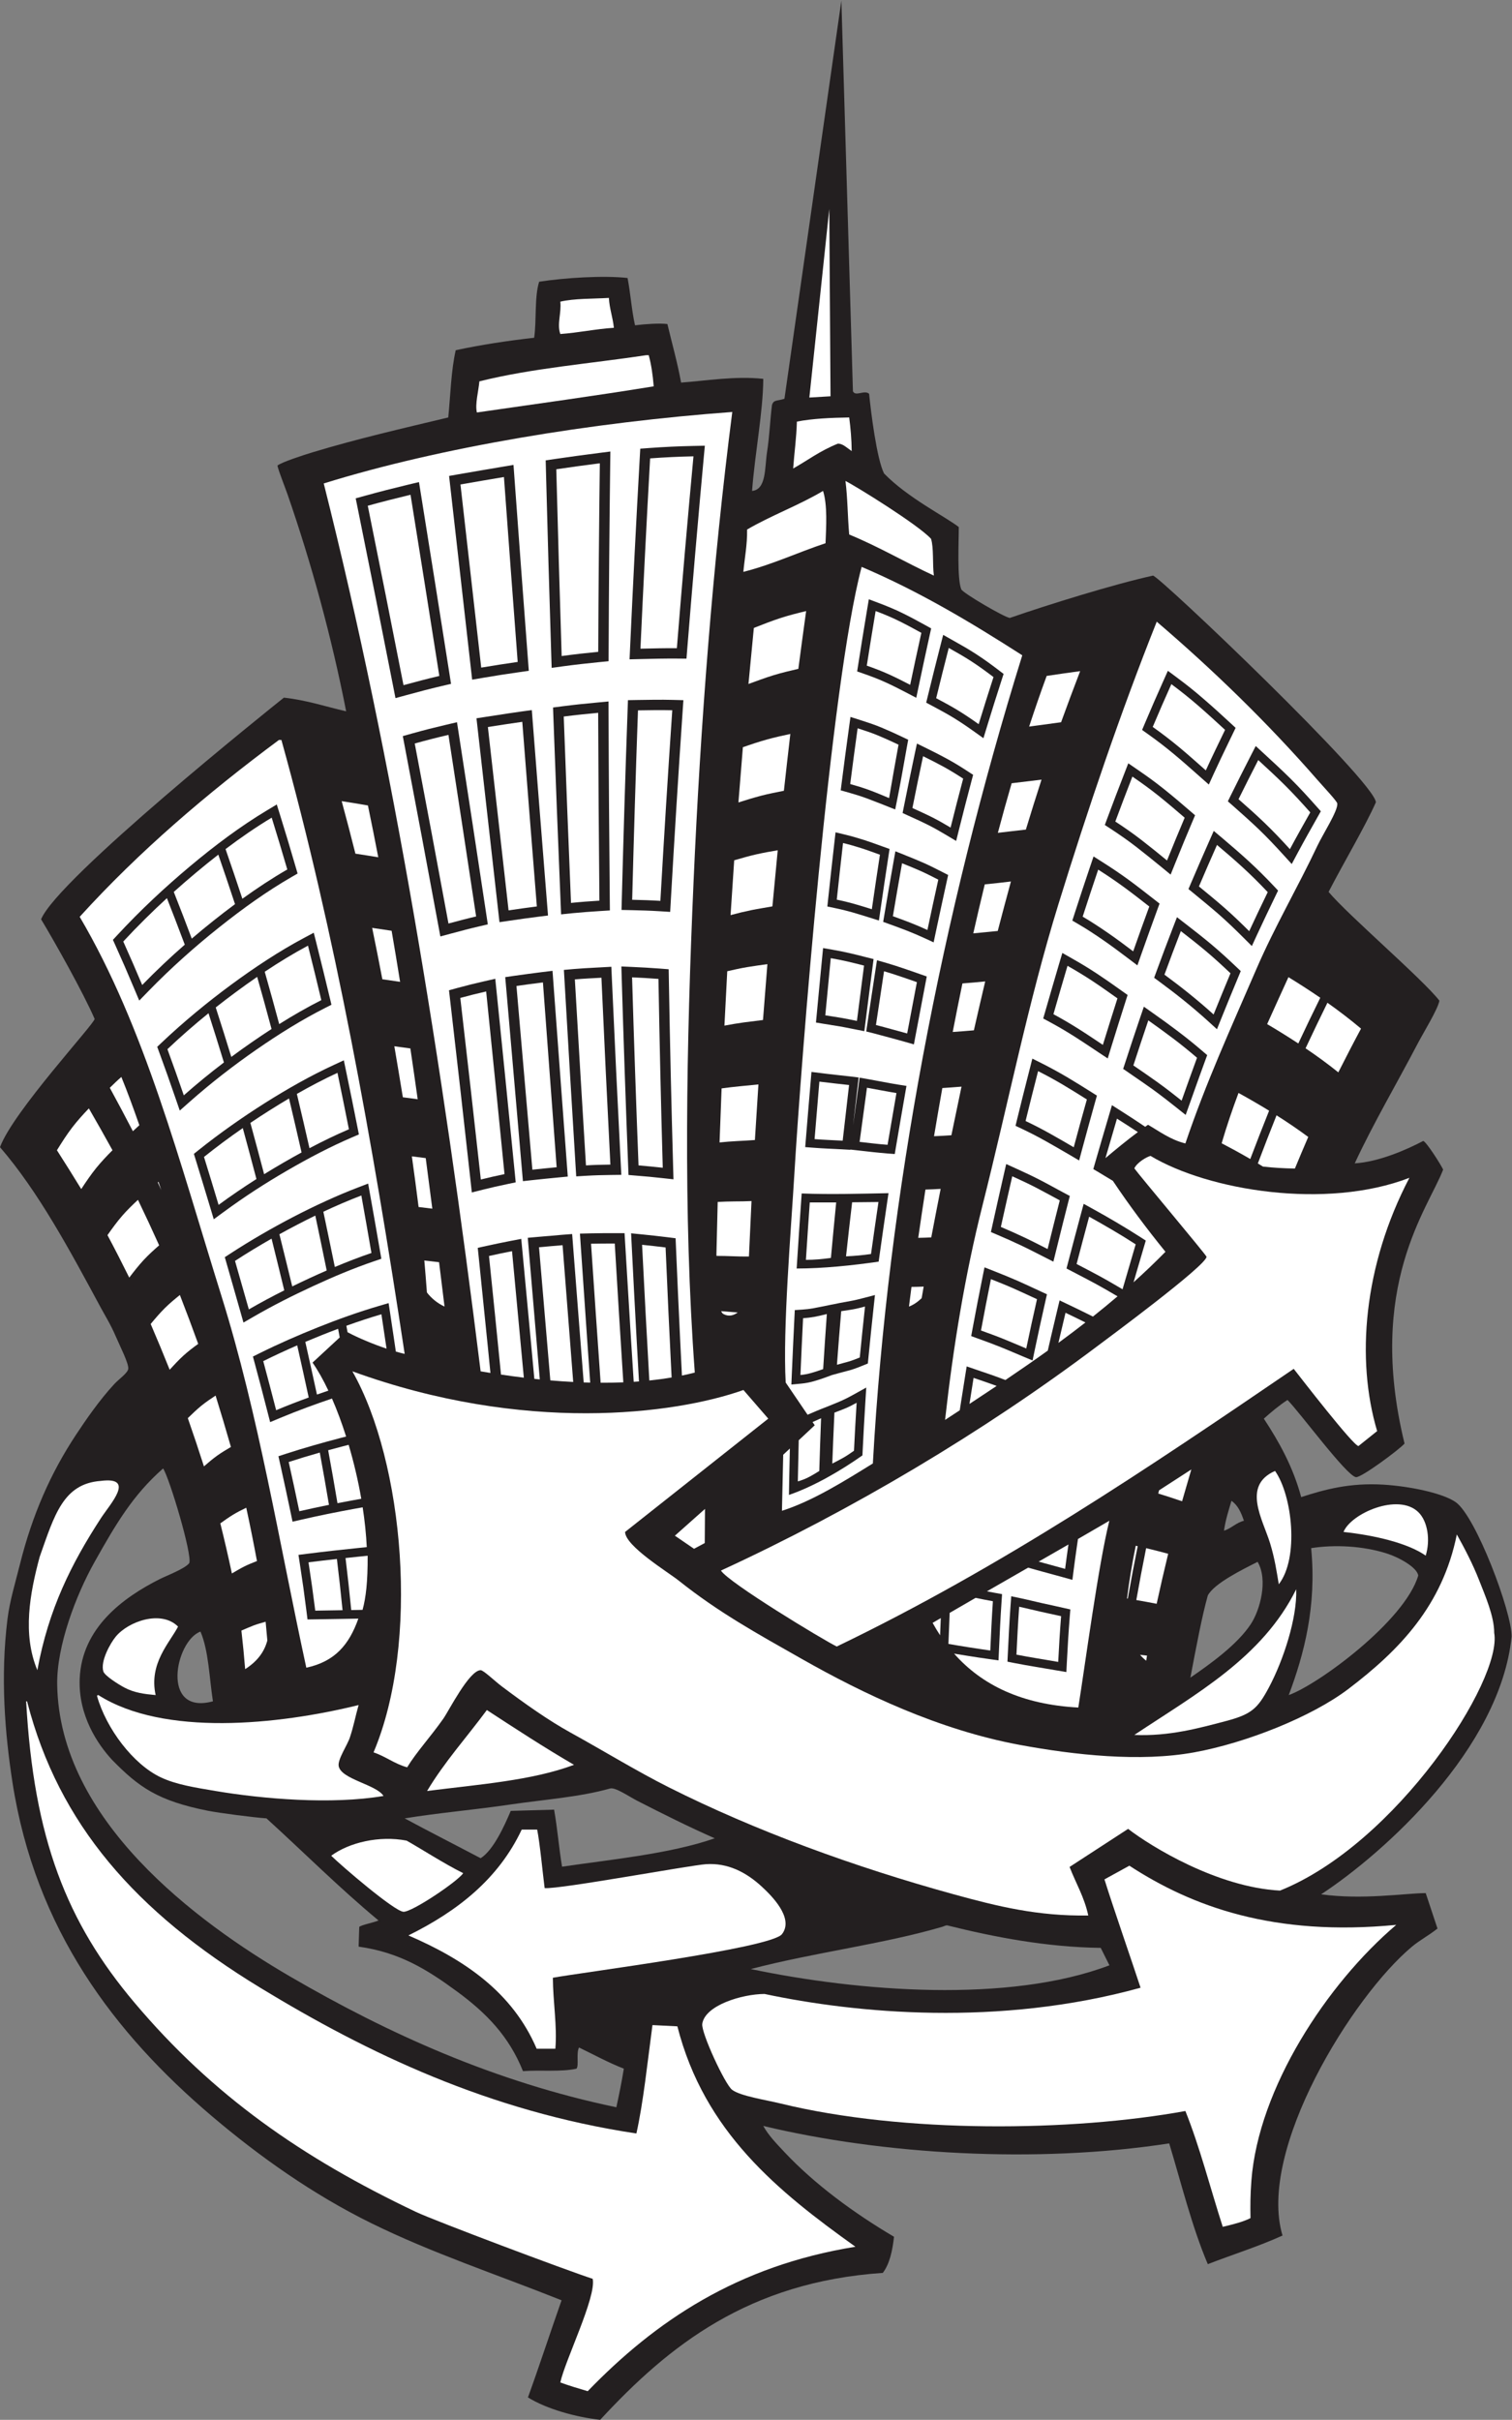 <?xml version="1.0" encoding="UTF-8" standalone="no"?>
<svg
   xmlns:dc="http://purl.org/dc/elements/1.1/"
   xmlns:cc="http://creativecommons.org/ns#"
   xmlns:rdf="http://www.w3.org/1999/02/22-rdf-syntax-ns#"
   xmlns:svg="http://www.w3.org/2000/svg"
   xmlns="http://www.w3.org/2000/svg"
   viewBox="0 0 582.72 932.52"
   height="932.52"
   width="582.72"
   xml:space="preserve"
   id="svg2"
   version="1.1"><rect x="0" y="0" width="582.72" height="932.52" fill="#808080" stroke="none"/><defs
     id="defs6" /><g
     transform="matrix(1.333,0,0,-1.333,0,932.52)"
     id="g10"><g
       transform="scale(0.1)"
       id="g12"><path
         id="path14"
         style="fill:#231f20;fill-opacity:1;fill-rule:evenodd;stroke:none"
         d="m 2466,5864.39 c 7.72,-16.18 33.1,5.11 46.8,-7.19 5,-51.5 22.02,-188.65 43.2,-230.4 69.1,-70.94 176.59,-124.19 216,-154.8 0.25,-39.16 -5.39,-149.45 7.2,-180 4.49,-10.93 125.75,-81.58 140.4,-82.8 111.98,38.88 302.42,97.9 414.01,122.4 19.78,-2.82 639.44,-593.3 644.39,-655.2 -31.36,-70.89 -91.83,-172.19 -136.8,-259.2 55.51,-66.5 272.1,-252.09 320.4,-314.49 -4.09,-24.06 -46.03,-92.14 -61.2,-121.11 -62.09,-118.63 -130.46,-234.68 -183.6,-349.2 69.08,4.19 149.36,39.12 198,64.8 9.28,-2.74 50.26,-67.09 57.6,-82.81 -43.02,-112.87 -222.75,-336.6 -111.6,-792 -14.13,-16.67 -125.21,-99.18 -140.4,-97.19 -27.12,3.54 -163.24,188.62 -198,223.2 -24.72,-16.08 -46.8,-34.79 -68.4,-54.01 44.2,-67.39 84.27,-138.92 108,-226.79 67.58,21.83 140.26,41.89 237.6,35.99 74.79,-4.53 170.56,-23.99 208.8,-50.39 58.61,-40.47 162.88,-318.4 162,-388.81 -33.3,-324.18 -368.35,-625.37 -550.8,-745.19 119.76,-16.37 238.46,2.75 302.4,3.59 l 34.06,-102.52 C 4127.64,1398.01 4105.5,1387.25 4082.4,1368 3910.06,1224.37 3634.26,779.414 3708,532.793 3639.65,501.543 3563.68,477.91 3492,450 c -45.76,107.844 -75.96,231.23 -111.6,349.199 -384.54,-59.344 -830.02,-31.933 -1173.6,50.403 14.83,-27.247 38.59,-51.497 61.2,-75.606 86.93,-92.695 201.2,-176.582 316.8,-244.797 -4.64,-40.965 -12.76,-78.445 -32.4,-104.402 C 2164.75,398.457 1934.03,215.164 1735.2,0 c -69.3,7.773 -153.86,30.734 -208.81,64.797 33.5,92.508 64.43,187.586 97.21,280.801 C 1435.73,420.48 1247.75,482.539 1072.8,568.801 905.211,651.418 751.094,760.273 611.996,878.398 331.438,1116.66 101.926,1417.26 36,1843.2 14.184,1984.14 0.84,2147.34 21.598,2314.8 c 6.562,52.93 22.699,105.02 36,158.4 35.816,143.68 89.215,264.18 162.004,374.4 27.054,40.95 67.753,100.6 111.597,147.6 12.649,13.55 38.074,31.12 39.602,43.2 1.914,15.12 -24.125,65.86 -36,93.59 -14.844,34.67 -31.356,60.83 -43.203,82.81 -89.34,165.73 -180.27,335.51 -291.598,464.4 37.285,102.14 273.824,357.32 273.598,370.79 -32.442,75.06 -115.336,222.65 -154.797,288.01 48.019,117.68 664.945,611.26 702,640.79 65.922,-7.27 120.492,-25.9 179.999,-39.59 -41.78,213.51 -100.226,427.32 -169.202,626.4 -8.282,23.91 -25.461,66.23 -29.508,83.99 10.305,9.27 74.101,30.1 101.508,38.41 131.012,39.71 263.672,69.9 392.402,100.79 6.56,65.44 8.16,135.85 21.6,194.41 72.17,15.43 148.01,27.18 226.8,36 7.32,51.48 0.39,117.21 14.4,162 73.88,11.43 186.04,18.58 255.6,10.79 8.64,-44.16 11.77,-93.82 21.6,-136.79 27.84,3.45 70.74,6.65 93.6,3.59 13.33,-56.25 28.83,-110.37 39.6,-169.2 69.31,4.94 156.78,19.7 237.6,10.8 -0.59,-95.4 -24.09,-214.16 -32.41,-323.99 41.7,3.83 36.36,67.67 43.21,111.6 7.48,47.99 9.19,98.44 14.4,136.8 4.9,15.84 14.23,10.9 36,17.99 L 2432.58,6993.94 2466,5864.39 Z M 3560.4,2656.8 c 18.62,-12.59 28.14,-34.27 35.99,-57.6 -22.91,-5.89 -35.83,-21.76 -57.59,-28.8 4.41,31.58 13.42,58.58 21.6,86.4 z m -1494,-975.61 c -129.68,-45.51 -309.55,-62.38 -441.36,-82.09 -8.95,52.33 -12.68,105.94 -23.04,164.9 l -125.35,-3.6 c -18,-42.69 -50.21,-113.86 -87.05,-136.81 -73.08,38.52 -147.11,76.1 -219.6,115.21 99.25,16.14 202.01,24.77 302.4,39.6 101.25,14.94 203.07,21.73 291.6,46.8 15.09,4.27 55.09,-23.7 79.2,-36 73.63,-37.58 145.67,-73.79 223.2,-108.01 z m -972,-237.6 c -16.36,-6.8 -45.66,-11.7 -55.72,-18.3 L 1036.8,1368 c 118.52,-16.63 197.87,-66.05 284.4,-129.6 84.81,-62.29 150.47,-129.42 190.8,-230.4 49.59,3.84 110.95,-2.77 154.8,7.2 7.44,9.52 -1.41,43.67 7.2,61.2 42.94,-20.66 83.85,-43.35 129.6,-61.2 -6.06,-38.345 -13.71,-75.102 -21.6,-111.606 -352.11,73.429 -660.75,213.506 -943.199,377.996 -272.145,158.49 -667.395,452.67 -673.449,843.89 -1.731,111.71 54.203,258.68 108.246,354.92 60.527,107.78 110.101,192.85 198,270 18.187,-27.36 84.703,-249.35 75.597,-273.6 -12.648,-16.5 -65.148,-36.06 -86.394,-46.8 C 356.793,2377.39 236.094,2290.23 230.398,2141.99 226.316,2035.73 282.363,1953 324,1908 c 77.355,-79.16 132.641,-118.4 276.535,-147.09 33.707,-6.72 131.867,-19.39 169.863,-22.11 108.219,-98.43 211.071,-201.53 324.002,-295.21 z M 579.602,2278.8 c 23.726,-55.47 25.418,-132.99 36,-201.6 -152.09,-41.15 -109.086,174.97 -36,201.6 z M 3207.6,1314 c -291.56,-110.69 -727.52,-75.77 -1036.8,-10.8 182.51,47.96 382.75,71.94 554.4,122.4 4.32,1.27 9.62,4.78 14.4,3.6 135.51,-33.7 285.95,-62.76 442.8,-64.81 l 25.2,-50.39 z m 518.4,781.2 c 44.38,118.28 81.11,257.09 64.8,424.8 67.2,10.63 149.17,6.86 219.6,-15.71 34.73,-11.13 86.74,-39.91 90,-63.49 -38.58,-131.25 -289.53,-315.42 -374.4,-345.6 z m -90,385.2 c 30.62,-52.12 7.41,-138.98 -19.78,-180.15 -39.74,-60.18 -118.64,-116.01 -174.62,-154.65 18.24,95.63 33.35,176.58 50.4,237.6 18.41,34.96 100.26,75.08 144,97.2 v 0" /><path
         id="path16"
         style="fill:#ffffff;fill-opacity:1;fill-rule:evenodd;stroke:none"
         d="m 2397.6,6391.36 3.6,-541.37 -61.2,-3.59 57.6,544.96 v 0" /><path
         id="path18"
         style="fill:#ffffff;fill-opacity:1;fill-rule:evenodd;stroke:none"
         d="m 1760.4,6134.39 c 1.77,-31.82 11.39,-55.8 14.4,-86.39 -54.07,-3.53 -101.12,-14.08 -154.8,-18.01 -10.23,28.95 3.53,59.89 0,93.6 40.96,9.45 92.8,8.01 140.4,10.8 v 0" /><path
         id="path20"
         style="fill:#ffffff;fill-opacity:1;fill-rule:evenodd;stroke:none"
         d="m 1868.4,5968.79 c 2.4,0 4.8,0 7.2,0 7.47,-27.32 11.76,-57.83 14.4,-90 -168.15,-27.44 -340.33,-50.87 -511.2,-75.59 -5.82,24.49 4.81,61.88 7.2,90 154.2,38.32 320.63,51.2 482.4,75.59 v 0" /><path
         id="path22"
         style="fill:#ffffff;fill-opacity:1;fill-rule:evenodd;stroke:none"
         d="m 2455.2,5788.79 c 4.01,-30.79 6.88,-62.72 7.2,-97.19 -14.18,9.67 -25.31,21.31 -39.6,21.6 -52.76,-21.11 -87.26,-48.21 -129.6,-72 3.68,50.33 9.35,86.62 10.78,135.59 44.07,8.75 99.2,11.23 151.22,12 v 0" /><path
         id="path24"
         style="fill:#ffffff;fill-opacity:1;fill-rule:evenodd;stroke:none"
         d="m 2444.39,5605.2 c 29.78,-14.91 209.32,-125.87 247.36,-167.12 8.32,-25.88 3.88,-73.47 8.25,-106.48 -82.82,38.37 -158.95,83.45 -244.8,118.79 -4.59,50.62 -4.48,105.93 -10.81,154.81 v 0" /><path
         id="path26"
         style="fill:#ffffff;fill-opacity:1;fill-rule:evenodd;stroke:none"
         d="m 2379.6,5576.4 c 13.23,-41.81 8.95,-104.26 7.2,-151.2 -80.26,-26.55 -152.36,-61.25 -237.6,-82.8 3.67,40.73 11.46,77.33 10.8,122.4 69.59,40.8 150.54,70.26 219.6,111.6 v 0" /><path
         id="path28"
         style="fill:#ffffff;fill-opacity:1;fill-rule:evenodd;stroke:none"
         d="m 1018.8,3031.19 c 496.24,-180.55 931.06,-124.78 1130.65,-53.99 l 71.75,-82.81 -414,-327.59 c 0.91,-41.12 124.03,-115.88 154.8,-140.4 115.66,-92.18 225.05,-152.29 356.4,-226.8 178.25,-101.13 396.58,-205.23 630,-248.41 158.46,-29.3 347.67,-49.99 504,-21.59 149.35,27.13 339.35,102.24 446.4,183.6 148.62,112.95 271.77,241.46 313.2,446.4 22.32,-40.12 46.04,-85.06 64.8,-133.2 16.97,-43.55 43.45,-103.54 43.2,-151.2 24.77,-135.86 -282.82,-610.27 -619.2,-745.2 -182.04,9.67 -373.71,127.86 -439.2,178.45 L 3092.4,1598.4 c 17.95,-46.85 42.61,-86.99 53.99,-140.4 -145.24,-2.38 -262.04,26.29 -388.79,61.2 -288.14,79.35 -573.93,183.67 -824.4,309.6 -91.25,45.87 -184.48,103.17 -284.4,158.4 -63.3,34.98 -130.44,82.41 -198,133.2 -20.28,15.24 -52.96,46.89 -61.2,46.8 -33.05,-0.37 -91.8,-117.42 -108,-140.4 -37.64,-53.39 -77.92,-96.79 -104.4,-140.4 -36.8,10 -62.06,31.53 -97.2,43.2 133.99,316.4 88.18,838.24 -61.2,1101.59 v 0" /><path
         id="path30"
         style="fill:#ffffff;fill-opacity:1;fill-rule:evenodd;stroke:none"
         d="m 3686.39,2743.2 c 50.04,-70.92 69.93,-251.78 10.81,-327.6 -5.74,34.32 -11.46,74.15 -25.2,118.79 -21.15,68.74 -81.9,166.47 14.39,208.81 v 0" /><path
         id="path32"
         style="fill:#ffffff;fill-opacity:1;fill-rule:evenodd;stroke:none"
         d="m 107.996,2167.2 c -43.516,103.96 -21.797,221.84 6.695,327.6 42.61,120.53 67.907,211.76 176.907,219.59 101.515,12.93 27.097,-66.26 0,-107.99 -85.211,-131.22 -151.289,-262.63 -183.602,-439.2 v 0" /><path
         id="path34"
         style="fill:#ffffff;fill-opacity:1;fill-rule:evenodd;stroke:none"
         d="m 4122,2498.4 c -51.55,36.12 -147.55,58.8 -237.61,68.4 21.18,53.5 158.03,113.59 216.01,57.59 28.12,-27.16 35.19,-82.14 21.6,-125.99 v 0" /><path
         id="path36"
         style="fill:#ffffff;fill-opacity:1;fill-rule:evenodd;stroke:none"
         d="m 2038.28,2633.45 -0.68,-98.71 -31.02,-16.61 -55.38,37.87 87.08,77.45 v 0" /><path
         id="path38"
         style="fill:#ffffff;fill-opacity:1;fill-rule:evenodd;stroke:none"
         d="m 514.801,2293.2 c -24.367,-46.94 -84.918,-106.47 -64.801,-198 -32.82,3.04 -61.676,6.62 -90,21.6 -16.781,8.88 -57.305,34.19 -61.199,46.79 -9.145,29.57 20.359,81.94 36,100.8 36.855,44.48 131.726,77.42 180,28.81 v 0" /><path
         id="path40"
         style="fill:#ffffff;fill-opacity:1;fill-rule:evenodd;stroke:none"
         d="m 75.602,2077.2 c 3.059,0.66 3.391,-1.41 3.598,-3.61 C 170.293,1722.75 391.008,1469.25 752.398,1249.2 1062.87,1060.16 1412.67,892.063 1839.94,827.824 c 20.12,89.766 32.1,206.536 46.46,313.366 l 72,-3.59 c 78.12,-305.881 290.92,-477.08 514.8,-637.198 -342.02,-55.187 -578.77,-215.636 -774,-417.609 -26.89,7.91 -53.69,15.918 -79.2,25.207 13.38,63.211 104.69,247.664 93.6,299.637 -78.67,25.617 -457.66,168.144 -511.2,193.554 C 873.34,757.363 615.5,937.227 388.801,1206 192.82,1438.35 97.719,1679.86 75.602,2077.2 v 0" /><path
         id="path42"
         style="fill:#231f20;fill-opacity:1;fill-rule:evenodd;stroke:none"
         d="m 281.52,3426.76 8.785,12.53 c 6.457,9.21 13.285,18.74 21.183,29.25 7.453,9.91 14.996,19.42 22.688,28.29 7.75,8.94 15.707,17.35 23.73,25.38 8.203,8.22 16.176,15.78 23.981,23.05 l 24.777,23.08 14.703,-30.51 c 10.735,-22.26 21.113,-44.19 31.176,-65.83 10.371,-22.29 20.477,-44.38 30.348,-66.3 l 7.578,-16.83 -13.93,-12.21 c -6.246,-5.46 -13.101,-11.58 -22.144,-20.05 v 0.1 c -6.668,-6.25 -13.551,-13.07 -20.743,-20.83 -7.593,-8.19 -14.211,-15.93 -20.254,-23.38 -5.097,-6.3 -12.121,-15.44 -19.765,-25.53 l -24.391,-32.13 -17.933,36.25 c -9.446,19.1 -19.922,39.88 -31.45,62.37 -11.824,23.06 -22.246,43.06 -31.121,59.74 l -7.218,13.56 z M 684,2156.4 c -71.758,433.87 -206.133,847.83 -385.199,1202.4 -31.16,61.69 -165.656,270.89 -201.606,327.6 16.621,50.15 162.508,223.69 221.457,267.56 7.27,-14.49 14.653,-30.53 22.071,-47.71 -5.239,-4.27 -10.2,-8.55 -14.957,-12.86 -7.387,-6.68 -16.375,-15.43 -25.821,-24.74 l -13.39,-13.21 8.996,-16.5 c 11.387,-20.88 22.57,-41.6 33.492,-62.14 h -0.094 c 12.356,-23.21 23.43,-44.27 33.039,-62.84 l 15.235,-29.45 24.054,22.7 c 3.536,3.33 7.047,6.61 10.524,9.8 13.219,-38.5 25.933,-76.74 37.773,-112.22 -3.422,-2.93 -6.707,-5.79 -9.933,-8.64 l -13.895,-12.22 7.637,-16.8 c 10.722,-23.58 20.719,-46 30.078,-67.39 9.613,-21.97 19.422,-44.75 29.352,-68.15 l 13.164,-30.99 8.711,7.28 c 11.113,-34.53 22.023,-69.17 32.585,-103.78 l -2.683,-2.1 6.187,-16.96 c 4.188,-11.47 8.493,-23.36 12.891,-35.63 8.004,-27.22 15.73,-54.38 23.129,-81.41 15.41,-56.28 30.832,-113.18 45.976,-170.66 l -23.226,-15.43 c -8.602,-5.71 -17.086,-11.35 -21.555,-14.49 v -0.1 c -7.148,-5 -14.394,-10.37 -21.762,-16.37 -13.531,-11.02 -25.656,-22.75 -37.816,-34.5 l -0.098,-0.1 c -0.156,-0.15 -1.238,-1.18 -2.617,-2.52 l -11.523,-11.13 5.265,-15.06 c 8.047,-22.99 15.946,-46.09 23.68,-69.22 7.738,-23.17 15.336,-46.4 22.781,-69.62 l 11.532,-35.96 28.539,24.72 c 6.3,5.47 12.519,10.81 18.215,15.49 5.933,4.87 11.902,9.56 17.898,13.88 10.902,7.87 23.367,15.28 35.828,22.67 0.809,0.48 1.629,0.97 2.438,1.45 l 3.984,2.36 c 10.172,-42.32 20.051,-84.98 29.531,-127.95 l -12.742,-6.13 c -7.391,-3.56 -14.352,-6.97 -20.094,-9.98 -6.504,-3.41 -13.281,-7.19 -20.496,-11.58 v 0.1 c -5.555,-3.37 -12.32,-7.9 -19.633,-12.93 -6.824,-4.71 -12.578,-8.83 -18.375,-12.99 l -13.855,-9.91 4.082,-16.38 c 11.902,-47.72 22.988,-95.73 33.242,-143.99 l 7.18,-33.76 29.762,17.34 c 15.121,8.8 -1.43,-0.8 6.664,3.93 8.945,5.25 17.953,10.53 27.593,15.4 9.746,4.92 20.477,9.21 31.157,13.49 l -0.094,-0.1 c 11.168,4.43 -5.969,-2.34 3.953,1.64 l 2.984,1.2 c 2.735,-15.04 5.407,-30.1 8.004,-45.21 4.746,-27.61 9.949,-54.44 12.864,-80.07 l -14.903,-4.24 c -10.125,-2.88 -0.894,-0.28 -4.808,-1.39 -11,-3.1 -22.055,-6.22 -32.899,-10.38 -8.574,-3.29 -16.574,-6.75 -24.551,-10.2 -7.343,-3.19 -7.066,-3.16 -10.656,-4.67 l -17.273,-7.29 2.125,-18.51 c 2.965,-25.78 5.465,-49.73 7.5,-71.72 1.34,-14.53 2.715,-31.33 4.125,-50.37 -0.246,-0.12 -0.473,-0.24 -0.723,-0.36 z m -548.902,1513.68 8.277,13.35 c 7.648,12.34 15.098,24.22 21.945,34.57 7.571,11.43 15.344,22.57 23.547,33.26 7.77,10.14 16.129,20.11 24.789,29.92 8.754,9.93 17.067,18.86 25.145,27.37 l 22.976,24.18 16.703,-28.88 c 12.458,-21.53 24.075,-41.83 34.813,-60.84 11.016,-19.51 22.293,-39.73 33.82,-60.65 l 9.063,-16.45 -13.266,-13.27 c -7.656,-7.65 -15.426,-15.62 -23.281,-24.11 -8.141,-8.8 -15.645,-17.3 -22.074,-25.23 -7.02,-8.66 -14.043,-18.17 -21.078,-28.2 -5.848,-8.33 -13.079,-19.21 -20.696,-30.79 l -21.633,-32.92 -20.585,33.7 c -9.227,15.1 -20.989,34.04 -34.848,56.16 -13.973,22.3 -25.57,40.64 -35.145,55.6 l -8.472,13.23 z m 271.543,-497.85 9.75,11.77 c 6.851,8.27 13.691,16.41 20.48,24.11 6.785,7.69 14.012,15.48 21.973,23.41 7.461,7.43 15.121,14.37 22.851,21.01 7.235,6.23 14.926,12.5 22.606,18.72 l 26.582,21.54 12.418,-31.9 c 8.84,-22.73 17.847,-46.31 27.004,-70.72 10.441,-27.87 19.222,-51.62 26.304,-71.25 l 6.399,-17.7 -15.387,-11.03 c -7.183,-5.15 -14.207,-10.33 -20.75,-15.47 -6.797,-5.33 -13.394,-10.81 -19.59,-16.46 -6.691,-6.09 -13.011,-12.34 -19.133,-18.69 -5.98,-6.21 -12.48,-13.28 -19.125,-20.57 l -26.835,-29.49 -14.801,37.01 c -8.442,21.11 -17.453,43.2 -27,66.19 -8.672,20.9 -17.914,42.74 -27.711,65.49 l -6.035,14.03 v 0" /><path
         id="path44"
         style="fill:#ffffff;fill-opacity:1;fill-rule:evenodd;stroke:none"
         d="m 164.578,3670.33 c 14.301,23.06 28.492,45.4 44.129,65.78 15.215,19.84 31.707,37.89 48.18,55.23 23.054,-39.86 45.883,-80.25 68.332,-121.01 -16.082,-16.08 -32.153,-32.95 -47.016,-51.29 -15.277,-18.85 -29.351,-39.68 -43.336,-60.95 -23.152,37.89 -46.605,75.25 -70.289,112.24 z m 291.578,-92.94 c 0.66,0.58 1.321,1.18 1.981,1.75 0.89,-2.66 1.785,-5.32 2.664,-7.94 1.781,-5.31 3.558,-10.61 5.344,-15.93 -3.317,7.39 -6.641,14.76 -9.989,22.12 z m -138.715,273.48 c 11.039,10.88 22.016,21.47 33.411,31.26 17.523,-42.73 35.132,-90.9 52.078,-139.5 -6.289,-5.58 -12.516,-11.36 -18.754,-17.24 -21.918,42.36 -44.211,84.19 -66.735,125.48 z M 697.926,2281.69 c 11.426,4.83 22.789,10.01 34.422,14.47 11.668,4.48 23.722,7.69 35.656,11.09 1.777,-18.1 3.414,-36.18 4.93,-54.25 -8.282,-31.18 -27.176,-59.13 -64.145,-82.75 -2.937,36.76 -6.566,74.05 -10.863,111.44 z m -60.93,309.93 c 11.988,8.59 24.035,17.25 36.543,24.84 12.484,7.6 25.43,14.14 38.434,20.39 11.179,-51.3 21.406,-102.78 30.957,-154.08 -12.465,-5 -25.078,-9.9 -36.973,-15.9 -12.184,-6.16 -23.852,-13.24 -35.523,-20.02 -10.258,48.26 -21.403,96.52 -33.438,144.77 z M 543,2895.84 c 12.77,12.34 25.422,24.73 38.969,35.75 13.234,10.79 27.351,20.2 41.355,29.5 15.367,-49.34 30.071,-98.84 44.321,-148.54 -13.54,-8.05 -27.122,-16 -40.122,-25.38 -13.003,-9.38 -25.492,-20.02 -37.875,-30.74 -14.953,46.65 -30.503,93.3 -46.648,139.41 z m -107.355,272.23 c 13.179,15.91 26.527,31.56 40.793,45.76 13.917,13.87 28.828,26.09 43.601,38.06 18.149,-46.64 35.852,-93.83 53.024,-141.37 -14.465,-10.37 -29.04,-21.45 -42.594,-33.79 -13.93,-12.69 -26.899,-26.63 -39.918,-40.93 -17.801,44.5 -36.125,88.65 -54.906,132.27 z M 310.73,3424.92 c 13.665,19.49 27.43,38.43 42.305,55.59 14.567,16.81 30.305,32 45.852,46.47 20.937,-43.43 41.273,-87.22 61.23,-131.55 -15.308,-13.41 -30.613,-27.19 -44.84,-42.54 -14.589,-15.75 -28.16,-33.07 -41.586,-50.76 -20.507,41.46 -41.546,82.58 -62.961,122.79 v 0" /><path
         id="path46"
         style="fill:#ffffff;fill-opacity:1;fill-rule:evenodd;stroke:none"
         d="m 806.402,4856.4 c 2.399,0 4.797,0 7.196,0 C 968.258,4300.65 1076.7,3698.7 1170,3081.59 c -7.8,1.76 -16.41,4.04 -25.55,6.7 -1.36,9.39 -2.68,18.52 -3.99,27.37 -4.35,29.66 -8.55,57.86 -12.57,84.14 l -4.37,28.62 -27.99,-8.24 c -29.33,-8.64 -58.65,-18.18 -87.9,-28.46 -29.364,-10.31 -58.353,-21.27 -86.946,-32.72 -29.438,-11.78 -58.172,-23.79 -85.957,-36.07 -28.793,-12.73 -57.168,-25.98 -85.024,-39.84 l -18.457,-9.18 5.293,-19.63 c 7.035,-26.08 13.266,-49.48 18.844,-70.73 3.387,-12.91 9.855,-37.89 18.363,-70.9 l 7.301,-28.33 27.141,11.38 c 26.46,11.08 53.164,21.54 80.054,31.49 24.922,9.22 48.711,17.61 71.586,25.31 14.707,-33.64 28.477,-70.72 40.852,-109.8 -5.242,-1.34 -10.492,-2.7 -15.77,-4.07 -25.765,-6.7 -52.133,-13.88 -79.285,-21.72 -27.734,-7.98 -54.141,-16.02 -78.863,-24.08 l -21.782,-7.1 4.958,-22.1 c 4.25,-18.97 9.425,-42.56 15.406,-70.27 5.902,-27.36 10.941,-51.11 15.203,-71.64 l 5.238,-25.24 25.344,5.84 c 25.488,5.86 50.297,11.25 74.473,16.19 25.515,5.21 50.496,10.03 74.998,14.51 9.26,1.69 18.56,3.37 27.95,5.03 6,-39.1 10.08,-77.85 11.83,-115.05 -8.08,-0.82 -16.79,-1.72 -26.18,-2.7 -25.74,-2.67 -50.454,-5.3 -72.712,-7.79 -22.054,-2.47 -45.968,-5.3 -72.703,-8.69 l -25.875,-3.27 3.899,-25.24 c 4.019,-26.02 7.472,-49.3 10.339,-69.82 2.946,-21.06 5.981,-44.1 9.102,-69.13 l 2.813,-22.48 22.722,0.34 c 23.942,0.36 47.242,0.74 70.102,1.12 18.062,0.3 36.133,0.64 54.173,0.95 -26.53,-75 -67.361,-123.99 -150.458,-141.9 -79.047,363.95 -137.715,729.89 -244.801,1072.81 -122.102,390.99 -222.379,778.52 -410.403,1097.99 172.454,189.95 368.125,356.69 576.004,511.21 z m -479.941,-577.83 11.23,12.13 c 34.68,37.46 69.559,72.48 104.606,105.51 35.457,33.42 71.32,65.1 107.543,95.45 36.058,30.23 72.683,59.22 109.879,86.44 36.668,26.83 74.222,52.07 112.746,75.2 l 27.715,16.65 9.593,-30.75 c 7.946,-25.45 15.582,-50.43 22.965,-75.02 6.055,-20.14 13.625,-45.81 22.227,-75.27 l 5.445,-18.63 -17.125,-9.88 c -35.492,-20.49 -70.879,-43.31 -106.078,-67.92 -34.094,-23.84 -69.102,-50.31 -104.672,-78.65 -34.625,-27.58 -68.965,-56.51 -103.008,-87.11 -34.035,-30.58 -67.425,-62.52 -100.089,-96.1 l -26.856,-27.61 -14.91,35.35 c -11.207,26.57 -20.324,47.97 -26.817,62.91 -8.535,19.61 -17.718,40.35 -27.617,62.28 l -6.777,15.02 z m 128.09,-309.26 11.879,11.28 c 32.355,30.7 65.633,60.09 99.656,88.34 34.016,28.25 68.059,54.78 102.117,79.89 33.539,24.73 68.129,48.87 103.961,72.08 34.961,22.64 70.391,43.79 106.289,62.96 l 28.688,15.31 7.925,-31.38 c 5.571,-22.02 12.122,-48.45 19.543,-78.79 8.289,-33.87 14.555,-59.77 19.137,-79.02 l 4.524,-19.03 -17.79,-9 c -33.527,-16.95 -66.957,-35.79 -100.214,-56.07 -33.407,-20.38 -66.465,-42.13 -99.161,-64.81 -32.371,-22.46 -64.859,-46.25 -97.507,-71.68 -32.121,-25.01 -63.895,-51.29 -95.258,-79.06 l -28.578,-25.31 -12.399,35.99 c -8.308,24.14 -16.133,46.58 -23.3,66.78 -7.747,21.84 -15.708,43.91 -23.872,66.14 l -5.64,15.38 z m 105.98,-309.47 13.223,10.59 c 30.246,24.24 62.086,48.09 95.309,71.61 32.48,22.98 64.8,44.53 96.992,64.87 32.406,20.47 65.234,40.13 98.492,58.63 33.414,18.57 66.918,35.8 100.457,51.31 l 29.055,13.42 6.481,-31.16 c 7.21,-34.67 12.65,-61.13 16.8,-81.59 4.77,-23.56 10.31,-51.31 16.37,-81.84 l 3.91,-19.66 -18.85,-8.06 c -31.606,-13.53 -63.129,-28.55 -94.528,-44.7 -31.41,-16.15 -62.719,-33.46 -93.883,-51.54 -31.281,-18.15 -62.191,-37.06 -92.609,-56.84 -29.699,-19.3 -59.891,-40.14 -90.609,-62.69 l -29.149,-21.4 -10.34,34.53 c -4.687,15.66 -11.656,38.66 -20.949,69.17 -10.808,35.49 -17.75,58.17 -21.168,69.19 l -5.004,16.16 z m 89.434,-298.64 15.633,10.18 c 30,19.53 60.129,38.03 90.379,55.58 30.878,17.93 61.5,34.74 91.878,50.55 29.86,15.54 60.879,30.77 93.157,45.53 31.871,14.58 63.468,27.98 94.598,39.9 l 28.76,11.01 5.4,-30.12 c 4.35,-24.34 9.29,-52.18 14.71,-83.1 4.21,-23.97 9.07,-51.92 14.47,-83.27 l 3.6,-20.86 -20.42,-6.97 c -29.98,-10.22 -59.49,-21.43 -88.63,-33.39 -28.969,-11.89 -58.422,-24.9 -88.152,-38.65 -30.071,-13.92 -59.301,-28.02 -87.379,-42.38 -28.278,-14.47 -56.832,-29.92 -85.739,-46.66 l -28.32,-16.38 -8.89,31.38 c -4.008,14.15 -10.766,37.87 -19.915,69.91 -6.667,23.38 -13.375,46.79 -20.101,70.19 l -5.039,17.55 v 0" /><path
         id="path48"
         style="fill:#231f20;fill-opacity:1;fill-rule:evenodd;stroke:none"
         d="m 1029.6,4824 c 9.84,-43.22 19.37,-86.73 28.62,-130.54 -22.36,3.82 -44.59,7.42 -66.673,10.87 l -37.68,5.89 10.149,-37.35 c 8.75,-32.21 15.531,-57.51 20.371,-76.04 5.801,-22.19 12.195,-47.21 19.203,-75.16 l 4.09,-16.27 16.32,-2.47 c 24.9,-3.75 49.81,-7.7 74.66,-11.89 10.03,-53.05 19.7,-106.45 29.06,-160.17 -16.08,2.46 -32.21,4.83 -48.36,7.13 l -34.7,4.94 7.16,-34.74 c 4.12,-19.96 9.16,-45.06 14.94,-74.2 5.3,-26.81 10.08,-51.39 14.42,-74.07 l 3.37,-17.64 17.62,-2.47 c 19.38,-2.71 38.95,-5.55 58.75,-8.61 7.42,-46.73 14.65,-93.67 21.7,-140.78 -13.13,1.84 -26.28,3.61 -39.44,5.32 l -33.13,4.33 5.69,-33.35 c 4.72,-27.71 8.92,-52.48 12.46,-73.64 4.53,-27.12 8.62,-51.84 12.18,-73.64 l 3.01,-18.5 18.37,-2.39 c 16.69,-2.16 33.24,-4.35 49.47,-6.61 5.48,-39.45 10.88,-78.99 16.19,-118.62 -11.29,1.46 -22.54,2.86 -33.77,4.23 l -31.85,3.89 4.51,-32.23 c 3.79,-27.05 7.19,-51.87 10.13,-74.01 2.37,-17.83 5.45,-41.83 9.24,-72.01 l 2.45,-19.57 19.31,-2.29 c 15.3,-1.83 30.59,-3.66 45.75,-5.59 4.4,-34.46 8.74,-68.96 13.05,-103.5 -12.4,1.45 -24.64,2.84 -36.81,4.2 l -29.98,3.35 2.63,-30.42 c 1.06,-12.29 2.06,-24.22 3.02,-35.77 -20.47,55.72 -26.6,126.01 -38.71,196.39 -73.77,429.17 -148.62,921.91 -283.109,1350.8 49.293,2.66 134.879,-32.96 146.319,-36.8 v 0" /><path
         id="path50"
         style="fill:#ffffff;fill-opacity:1;fill-rule:evenodd;stroke:none"
         d="m 987.891,4679.53 c 25.179,-3.94 50.489,-8.07 75.859,-12.45 10.32,-49.59 20.27,-99.54 29.91,-149.8 -22.1,3.68 -44.13,7.15 -66.09,10.46 -12.63,50.34 -25.88,100.99 -39.679,151.79 z M 1226.83,3351.54 c 14.17,-1.59 28.37,-3.19 42.6,-4.88 5.3,-42.7 10.55,-85.47 15.77,-128.26 -21.14,9.9 -37.7,23.76 -50.9,40.67 -2.3,30.82 -4.81,61.7 -7.47,92.47 z m -36.06,301.11 c 13.33,-1.63 26.69,-3.29 40.09,-5.04 6.46,-48.63 12.8,-97.36 19.06,-146.19 -13.26,1.66 -26.49,3.25 -39.69,4.82 -6.1,48.65 -12.62,97.61 -19.46,146.41 z m -50.67,318.3 c 15.41,-2.01 30.86,-4.1 46.36,-6.32 7.23,-48.79 14.27,-97.76 21.17,-146.89 -14.34,1.99 -28.64,3.87 -42.9,5.73 -8,49.1 -16.25,98.37 -24.63,147.48 z m -64.1,342.24 c 18.68,-2.66 37.42,-5.42 56.23,-8.35 8.42,-48.98 16.59,-98.21 24.54,-147.67 -17.16,2.6 -34.27,5.07 -51.32,7.46 -9.43,49.26 -19.23,98.99 -29.45,148.56 v 0" /><path
         id="path52"
         style="fill:#ffffff;fill-opacity:1;fill-rule:evenodd;stroke:none"
         d="m 1298.38,5619.71 27.76,4.89 c 18.25,3.22 39.72,6.92 62.9,10.88 11.71,2 36.7,6.22 63.05,10.66 l 32.54,5.49 2.39,-32.91 c 6.49,-89.28 13.06,-178.43 19.69,-267.5 6.27,-84.29 12.98,-173.56 20.04,-266.96 l 2.11,-27.84 -27.89,-4.03 c -21.27,-3.08 -39.42,-5.76 -52.49,-7.79 -14.35,-2.22 -31.4,-5 -52.16,-8.54 l -31.23,-5.33 -3.57,31.58 c -8.05,71.11 -16.13,142.28 -24.2,213.46 -11.93,105.3 -23.88,210.66 -35.79,316.02 l -3.15,27.92 z M 2008.8,3027.6 c -12.21,-3.15 -24.62,-6.02 -37.2,-8.62 -1.67,32.86 -3.3,65.62 -4.88,98.28 -4.46,92.19 -8.58,183.26 -12.34,273.22 l -1.07,25.44 -25.3,3.15 c -9.21,1.14 -20.6,2.49 -34.27,4.03 -9.48,1.06 -20.95,2.27 -34.42,3.63 l -34.66,3.47 1.72,-34.64 c 4.6,-92.42 9.36,-183.18 14.26,-272.38 2.22,-40.59 4.49,-80.99 6.78,-121.23 -5.06,-0.39 -10.15,-0.74 -15.24,-1.07 -2.82,43.75 -5.61,87.49 -8.35,131.23 -5.72,91.37 -11.21,181.46 -16.45,270.29 l -1.67,28.24 h -28.33 c -23.24,0 -46.48,0 -69.27,-0.56 l -31.39,-0.78 2.09,-31.21 c 6.03,-89.57 12.16,-179.22 18.39,-268.82 3.07,-43.97 6.13,-87.55 9.19,-130.7 -6.28,0.15 -12.55,0.34 -18.83,0.55 -3.56,45.34 -7.01,89.25 -10.34,131.99 -6.93,88.93 -13.84,177.93 -20.7,266.94 l -2.32,30.01 -29.91,-2.24 c -4.29,-0.31 -25.49,-2.27 -46.66,-4.2 -23.18,-2.13 49.07,4.47 -21.78,-1.74 l -29.96,-2.64 2.54,-29.83 c 10.78,-126.57 21.52,-253.15 32.24,-379.62 -5.28,0.53 -10.54,1.07 -15.79,1.64 -3.34,36.13 -6.7,72.26 -10.05,108.41 -8.46,91.14 -16.74,179.63 -24.7,263.51 l -3.1,32.71 -32.17,-6.11 c -11.38,-2.16 -22.72,-4.47 -34.02,-6.86 -17.26,-3.63 -25.6,-5.45 -33.38,-7.15 l -26.19,-5.73 2.75,-26.62 c 9.28,-89.59 18.11,-176.55 26.61,-261.53 2.48,-24.83 4.92,-49.34 7.33,-73.56 -9.56,1.53 -19.02,3.09 -28.36,4.69 C 1278.91,3923.72 1139.22,4790.64 936,5598 c 339.43,105.52 777.5,176.95 1181.15,206.62 C 2060.53,5363.96 2025,4896.23 2005.2,4446 c -20.36,-463.14 -30.64,-956.18 3.6,-1418.4 z m -980.43,2527.35 26.96,7.44 c 23.49,6.49 44.08,11.99 62.26,16.65 20.74,5.31 41.55,10.45 62.43,15.45 l 31.31,7.48 5.14,-31.97 c 14.03,-87.3 27.97,-174.61 41.83,-261.9 12.31,-77.52 26.3,-166.04 41.41,-262.03 l 4.31,-27.37 -27.04,-6.38 c -19.08,-4.49 -35.94,-8.69 -51.3,-12.66 -12.23,-3.16 -30.23,-8.02 -51.23,-13.75 l -31.06,-8.47 -6.21,31.68 c -16.95,86.44 -34.02,172.83 -51.23,259.24 -16.19,81.35 -33.55,167.78 -52.07,259.35 l -5.51,27.24 z m 768.15,-1353.32 32.24,-1.43 c 13.58,-0.61 26.5,-1.25 38.42,-1.95 14.21,-0.84 27.29,-1.7 38.79,-2.59 l 27.32,-2.12 0.46,-27.41 c 1.55,-90.81 3.36,-181.76 5.43,-272.95 2.06,-90.17 4.39,-181.01 7,-272.62 l 0.98,-34.29 -34.15,3.71 c -13.66,1.48 -25.25,2.69 -34.75,3.61 -0.08,0.01 -11.62,1 -34.6,2.96 l -26.5,2.26 -1.05,26.68 c -3.51,89.86 -6.83,180.39 -9.95,271.63 -3.09,90.1 -5.99,180.84 -8.69,272.26 l -0.95,32.25 z m -166.18,-9.96 29.1,2.58 c 18.83,1.66 40.61,2.82 62.37,3.98 3.68,0.19 7.31,0.39 15.41,0.83 l 30.29,1.68 1.35,-30.39 c 3.95,-89.08 8.12,-179.14 12.49,-270.11 4.26,-88.8 8.74,-178.8 13.41,-269.9 l 1.6,-31.15 -31.25,-0.38 c -11.31,-0.13 -22.84,-0.34 -34.84,-0.7 -10.61,-0.32 -21.95,-0.81 -34.39,-1.56 l -29.9,-1.8 -1.85,30.04 c -5.51,89.57 -10.95,179.14 -16.31,268.74 -5.23,87.47 -10.5,177.08 -15.8,269.07 l -1.68,29.07 z m -169.61,-20.85 28.22,4.08 c 9.94,1.43 22.74,3.2 38.6,5.31 17.06,2.28 30.02,3.96 38.66,5.02 l 31.22,3.79 2.3,-31.46 c 6.54,-89.14 13.14,-178.29 19.75,-267.35 5.45,-73.34 12.4,-166.42 19.9,-266.82 l 2.18,-29.16 -29.37,-2.83 c -9.81,-0.95 -19.64,-1.9 -35.03,-3.44 -10.14,-1.01 -21.29,-2.17 -34.78,-3.65 l -30.52,-3.35 -2.64,30.54 c -9.57,110.9 -19.21,221.93 -28.85,332.99 -5.74,66.05 -11.48,132.12 -17.19,198.18 l -2.45,28.15 z m -162.62,-38.03 24.86,6.83 c 11.59,3.18 24.19,6.47 37.76,9.87 11.3,2.82 24.07,5.85 38.3,9.06 l 32.91,7.46 3.43,-33.7 c 8.94,-88.01 17.86,-176.1 26.72,-264.13 8.84,-88.05 17.63,-176.06 26.29,-263.93 l 2.64,-26.71 -26.31,-5.51 c -11.86,-2.49 -23.22,-4.95 -33.87,-7.37 -9.76,-2.21 -20.79,-4.84 -33.42,-7.99 l -33.28,-8.31 -3.75,34.21 c -9.3,84.63 -19.1,172.23 -29.28,262.14 -9.39,82.94 -19.51,171.17 -30.05,262.56 l -2.95,25.52 z m 517.43,838.73 28.51,0.5 c 16.37,0.28 32.78,0.56 49.86,0.67 16.91,0.1 33.77,0.04 50.47,-0.39 l 31.44,-0.81 -2.14,-31.19 c -6.42,-93.71 -12.39,-185.5 -18,-275.69 -5.76,-92.75 -11.2,-184.33 -16.37,-274.97 l -1.73,-30.24 -30.04,1.88 c -14.3,0.89 -27.56,1.53 -40.1,1.98 -14.06,0.51 -27.37,0.87 -40.27,1.14 l -30.21,0.62 0.79,30.08 c 2.42,91.68 4.96,183.01 7.71,273.71 2.79,92.21 5.79,183.72 9.06,274.26 l 1.02,28.45 z m -216.61,-21.23 27.23,3.51 c 18.33,2.36 34.9,4.3 50.28,5.93 14.05,1.5 31.38,3.19 50.31,4.96 l 32.6,3.06 0.09,-32.82 c 0.28,-90.54 0.76,-181.09 1.37,-271.64 0.61,-90.18 1.36,-180.59 2.21,-271.2 l 0.27,-28.48 -28.52,-1.76 c -12.29,-0.76 -25.54,-1.67 -40.61,-2.83 -17.23,-1.34 -31.21,-2.52 -40.21,-3.46 l -31.74,-3.3 -1.31,31.9 c -3.67,89.7 -7.29,179.42 -10.81,269.2 -3.49,88.94 -6.9,178.7 -10.19,269.74 l -0.97,27.19 z m -221.33,-31.21 28.53,4.4 c 31.53,4.85 29.66,4.52 25.43,3.84 25.58,4 51.14,7.98 74.49,11.18 l 31.53,4.32 2.45,-31.75 c 11.34,-146.98 23.45,-299.27 35.57,-451.52 2.17,-27.35 4.36,-54.73 6.53,-82.08 l 2.26,-28.53 -28.63,-3.58 c -16.21,-2.02 -29.09,-3.76 -40.37,-5.34 -9.92,-1.39 -25.48,-3.66 -40.79,-5.88 l -30.53,-4.44 -3.46,30.8 c -13.71,122.46 -27.56,244.93 -41.41,367.49 -6.13,54.16 -12.26,108.35 -18.38,162.56 l -3.22,28.53 z m -213.04,-51.47 26.44,7.43 c 17.65,4.96 34,9.34 49.29,13.24 15.55,3.96 32.09,7.99 49.46,12.05 l 31.5,7.38 4.95,-32.1 c 13.46,-87.45 26.88,-174.97 40.23,-262.47 13.34,-87.51 26.63,-175.03 39.81,-262.48 l 4.13,-27.34 -27.1,-6.29 c -14.07,-3.27 -26.97,-6.48 -39.25,-9.65 l -0.13,-0.12 c -16.17,-4.17 -27.84,-7.29 -39.51,-10.4 l -31.26,-8.34 -5.89,31.89 c -15.09,81.72 -31.28,168.67 -48.43,260.09 -16.26,86.73 -32.65,173.47 -49.13,260.2 l -5.11,26.91 z m 686.57,830.9 26.29,1.96 c 19.88,1.48 41.01,2.76 63.39,3.82 20.49,0.98 41.71,1.69 63.58,2.13 l 33.48,0.69 -3.12,-33.39 c -6.6,-70.71 -14.88,-163.72 -24.73,-277.65 -8.17,-94.39 -15.84,-186.53 -23.07,-276.69 l -2.22,-27.89 -28.01,0.23 c -17.21,0.13 -34.57,-0.01 -51.97,-0.29 -16.86,-0.27 -34.63,-0.71 -52.37,-1.13 l -32.17,-0.79 1.47,32.08 c 4.22,92.2 8.62,183.84 13.23,274.77 4.73,93.23 9.63,185.22 14.73,275.75 l 1.49,26.4 z m -273.46,-33.78 26.33,3.92 c 18.19,2.71 39.55,5.72 63.27,8.97 18.53,2.53 39.91,5.34 63.22,8.32 l 34.2,4.38 -0.44,-34.38 c -1.18,-91.12 -2.15,-181.94 -2.91,-272.52 -0.77,-90.88 -1.34,-181.62 -1.71,-272.31 l -0.11,-27.03 -27.08,-2.62 c -15.18,-1.46 -32.48,-3.3 -52.32,-5.56 -18.73,-2.15 -36.29,-4.32 -52.25,-6.51 l -32.95,-4.51 -1.04,33.23 c -2.8,89.12 -5.53,178.97 -8.16,269.99 -2.58,89.38 -5.06,179.37 -7.38,270.2 l -0.67,26.43 v 0" /><path
         id="path54"
         style="fill:#ffffff;fill-opacity:1;fill-rule:evenodd;stroke:none"
         d="m 1063.3,5533.57 c 41.05,11.33 82.2,21.82 123.63,31.74 28.07,-174.6 55.76,-349.2 83.25,-523.81 -34.84,-8.22 -69.3,-17.29 -103.58,-26.64 -33.9,172.9 -68.28,345.52 -103.3,518.71 z m 793.08,-2136.61 c 22.6,-2.27 45.3,-4.82 67.99,-7.65 5.24,-125.25 11.06,-250.49 17.42,-375.91 -21.1,-3.6 -42.61,-6.49 -64.44,-8.75 -7.46,130.84 -14.46,261.57 -20.97,392.31 z m -147.56,3.12 c 22.79,0.56 45.67,0.56 68.56,0.56 7.89,-133.77 16.14,-267.55 24.77,-401.33 -21.73,-0.89 -43.63,-1.25 -65.59,-1.15 -9.51,133.89 -18.73,267.98 -27.74,401.92 z m -150.39,-10.2 c 22.61,1.98 45.3,4.24 68.09,5.94 10.18,-131.87 20.41,-263.75 30.74,-395.4 -22.14,1.13 -44.23,2.68 -66.15,4.55 -10.87,128.23 -21.75,256.55 -32.68,384.91 z m -144.64,-25.24 c 22.03,4.82 44.16,9.64 66.58,13.9 11.57,-122.02 22.91,-243.91 34.16,-365.66 -22.39,2.71 -44.44,5.69 -66.06,8.9 -11.31,114.11 -22.83,228.43 -34.68,342.86 z m 413.68,805.56 c 25.33,-1.14 50.76,-2.56 76.28,-4.54 3.11,-182.25 7.25,-363.94 12.43,-545.91 -23.45,2.55 -46.8,4.82 -70.06,6.8 -7.07,180.84 -13.28,361.96 -18.65,543.65 z m -165.45,-5.95 c 25.61,2.26 51.22,3.39 76.84,4.81 8,-180.27 16.67,-360.26 25.9,-540.25 -23.55,-0.28 -47.09,-0.85 -70.63,-2.26 -11.02,179.13 -21.75,358.27 -32.11,537.7 z m -168.84,-19 c 25.51,3.69 50.94,7.09 76.55,10.21 13.09,-178.29 26.37,-356.58 39.65,-534.3 -23.45,-2.26 -46.9,-4.53 -70.16,-7.08 -15.26,176.87 -30.7,354.02 -46.04,531.17 z m -162.36,-34.58 c 24.78,6.81 49.73,13.04 74.78,18.71 17.88,-176.02 35.69,-352.33 53.01,-528.06 -22.97,-4.82 -45.76,-9.92 -68.46,-15.59 -19.21,174.89 -39.08,349.49 -59.33,524.94 z m 513.7,831.34 c 32.96,0.57 66.01,1.13 99.16,0.29 -12.63,-184.24 -23.92,-367.91 -34.38,-551.02 -27.21,1.7 -54.42,2.55 -81.55,3.12 4.8,182.26 10.18,364.8 16.77,547.61 z m -214.61,-17.85 c 33.05,4.25 66.29,7.65 99.53,10.77 0.56,-181.4 1.89,-362.24 3.58,-543.08 -27.41,-1.7 -54.81,-3.69 -82.12,-6.52 -7.34,179.42 -14.5,358.84 -20.99,538.83 z m -219.32,-30.33 c 33.14,5.1 66.3,10.48 99.44,15.02 13.75,-178.29 27.97,-356.01 42.1,-533.72 -27.22,-3.41 -54.44,-7.38 -81.74,-11.34 -19.78,176.58 -39.84,353.17 -59.8,530.04 z m -211.5,-47.62 c 32.29,9.07 64.78,17.29 97.46,24.94 26.93,-174.88 53.68,-350.05 80.04,-524.94 -26.83,-6.23 -53.39,-13.32 -79.95,-20.41 -32.01,173.47 -64.6,346.94 -97.55,520.41 z m 680.55,824.25 c 41.72,3.13 83.53,5.11 125.34,5.96 -17.33,-185.66 -33.24,-370.18 -48.03,-554.7 -35.13,0.28 -70.25,-0.57 -105.27,-1.42 8.37,182.82 17.6,366.22 27.96,550.16 z M 1608.34,5639 c 41.9,6.24 83.91,11.91 125.9,17.29 -2.35,-181.97 -3.86,-363.38 -4.61,-545.06 -35.22,-3.4 -70.63,-7.37 -105.75,-12.19 -5.65,179.99 -10.93,359.69 -15.54,539.96 z m -277.04,-43.93 c 41.81,7.37 83.72,14.45 125.71,21.54 12.99,-178.57 26.28,-356.57 39.74,-534.58 -35.22,-5.1 -70.54,-10.48 -105.46,-16.44 -19.97,176.3 -40.03,352.89 -59.99,529.48 v 0" /><path
         id="path56"
         style="fill:#231f20;fill-opacity:1;fill-rule:evenodd;stroke:none"
         d="m 2412,5353.2 c -99.7,-589.61 -135.27,-1162.91 -180,-1749.61 -10.5,-137.68 -5.48,-256.7 -61.2,-352.79 -2.61,-4.49 -7.97,-14.77 -15.53,-25.48 -4.88,0.16 -10.06,0.4 -15.47,0.72 -5.8,0.33 -13.39,0.91 -21.87,1.62 -9.84,0.81 -19.71,1.63 -29.57,2.44 -3.22,0.27 -6.43,0.54 -9.64,0.81 -3.84,27.6 -3.89,65.14 -5.12,88.29 -0.37,6.87 -0.69,13.75 -1.01,20.66 7.12,-0.02 14.37,-0.11 21.76,-0.27 7.08,-0.16 14.81,-0.41 23.04,-0.73 7.54,-0.31 15.47,-0.55 24.08,-0.7 8.05,-0.15 16.13,-0.18 24.23,-0.05 l 23.58,0.39 1.05,23.55 c 1.17,26.62 2.38,53.25 3.63,79.94 1.18,25.65 2.46,52.3 3.84,80.21 l 1.36,27.47 -27.46,-1.28 c -8.48,-0.39 -16.34,-0.64 -23.73,-0.78 -8.13,-0.15 -16.11,-0.22 -23.99,-0.22 -8.73,0 -17.09,-0.19 -25.25,-0.46 -9.34,-0.33 -17.07,-0.68 -24.79,-1.04 l -5.5,-0.25 c -0.3,40.74 -0.59,81.19 -1.35,120.78 l 15.82,1.62 c 4.4,0.45 12.63,1.15 25.08,2.13 9.38,0.74 17.75,1.31 24.9,1.67 8.98,0.46 18,0.93 25.57,1.36 9.55,0.55 18.4,1.1 25.87,1.64 l 21.93,1.61 1.33,21.95 c 1.53,25.17 3.18,51.79 4.98,80.18 1.69,26.78 3.43,53.59 5.2,80.46 l 1.94,29.3 -29.41,-2.91 c -17.68,-1.74 -35.38,-3.5 -53.11,-5.24 -10.54,-1.05 -19.76,-2.01 -27.05,-2.85 -8.52,-0.99 -17.56,-2.14 -27.28,-3.5 l -18.9,-2.66 c -1.16,495.5 45.04,979.25 74.44,1392.02 89.83,28.96 188.46,68.32 273.6,90 z m -333.39,-1145.29 18.44,4.27 c 9.55,2.21 19.32,4.41 29.58,6.56 10.16,2.13 20.21,4.07 30.09,5.73 14.62,2.46 29.47,4.53 44.29,6.6 2.35,0.32 2.54,0.34 14.18,2 l 31.07,4.43 -2.53,-31.11 c -2.2,-27 -4.35,-54 -6.47,-80.94 -2.42,-30.68 -4.48,-57.04 -6.28,-80.46 l -1.59,-20.48 -20.5,-2.49 c -7.35,-0.89 -15.02,-1.82 -27.71,-3.41 -12.88,-1.61 -23.02,-2.89 -27.5,-3.49 -8.63,-1.16 -17.75,-2.58 -27.17,-4.15 -9.46,-1.59 -18.56,-3.24 -27.44,-4.9 l -31.2,-5.88 1.58,31.58 c 1.39,27.91 2.74,54.33 3.99,78.62 1.36,26.22 2.75,52.48 4.16,78.72 l 1.01,18.8 z m 20.3,319.86 17.06,4.85 c 14.1,4 0.88,0.27 9.53,2.75 17.73,5.08 35.39,10.13 54.89,14.54 11,2.5 21.73,4.68 32.25,6.66 10.99,2.07 21.53,3.91 31.85,5.64 l 32.08,5.38 -3.15,-32.36 c -2.66,-27.22 -5.28,-54.38 -7.83,-81.41 -2.8,-29.41 -5.34,-56.42 -7.58,-80.73 l -1.73,-18.84 -18.5,-3.45 c -9.08,-1.7 -17.33,-3.09 -25.55,-4.48 -11.96,-2.02 -23.94,-4.04 -34.34,-6.17 -8.36,-1.7 -18.26,-3.94 -29.55,-6.64 -9.74,-2.34 -19.59,-4.87 -29.55,-7.56 l -33.81,-9.18 2.24,34.88 c 1.69,26.37 3.39,52.75 5.12,79.15 1.82,27.55 3.6,54.2 5.35,79.44 l 1.22,17.53 z m 25.24,325.97 15.47,5.38 c 11.65,4.05 23.31,8.02 35.04,11.8 11.75,3.8 23.52,7.39 35.33,10.68 12.48,3.48 24.13,6.44 35.22,9.04 10.6,2.48 22.42,5.04 34.73,7.61 l 33.92,7.09 -4,-34.36 c -3.47,-29.7 -6.63,-57.1 -9.48,-82.21 -3.33,-29.42 -6.38,-56.72 -9.15,-81.84 l -1.98,-18.11 -17.86,-3.68 c -19.01,-3.93 -12.19,-2.57 -14.94,-3.12 -16.95,-3.41 -33.96,-6.84 -49.2,-10.84 -10.26,-2.69 -21.05,-5.78 -32.19,-9.1 -9.96,-2.97 -21.03,-6.44 -32.58,-10.11 l -35.46,-11.27 2.91,37.07 c 2.09,26.63 4.21,53.26 6.34,79.88 2.29,28.41 4.49,55.38 6.54,79.97 l 1.34,16.12 z m 32.05,344.2 14.24,5.61 c 12.31,4.86 24.52,9.68 38.24,14.87 13.09,4.94 26.12,9.65 39.03,13.88 13.14,4.3 26.1,8.04 38.9,11.46 h 0.1 c 14.24,3.8 26.5,6.82 38.22,9.62 l 35.53,8.51 -5.03,-36.26 c -4.18,-30.16 -7.99,-57.97 -11.43,-83.68 -4.12,-30.55 -7.78,-58.09 -11.07,-83.12 l -2.27,-17.21 -16.89,-3.91 c -11.3,-2.6 -22.81,-5.29 -35.41,-8.47 -12.01,-3.03 -23.7,-6.18 -34.64,-9.53 -19.49,-5.98 -39.18,-13.17 -58.91,-20.36 -4.11,-1.5 -8.23,-3.01 -12.35,-4.5 l -36.99,-13.4 3.66,39.1 c 2.73,29.23 5.27,55.95 7.66,80.82 2.9,30.09 5.51,56.9 7.92,81.37 l 1.49,15.2 v 0" /><path
         id="path58"
         style="fill:#ffffff;fill-opacity:1;fill-rule:evenodd;stroke:none"
         d="m 2458.92,4923 28.17,-8.96 c 10.04,-3.2 20.14,-6.46 30.32,-9.98 10.11,-3.5 20.41,-7.33 31.02,-11.74 10.23,-4.26 20.29,-8.65 30.23,-13.13 9.52,-4.3 19.49,-8.94 29.8,-13.85 l 17.33,-8.24 -3.45,-18.83 c -3.58,-19.52 -8.27,-45.75 -13.73,-76.79 -6.27,-35.62 -14.02,-74.31 -20.41,-106.01 -16.66,6.99 -66.89,26.47 -82.33,32.19 -9.03,3.34 -18.03,6.36 -26.98,9.17 -9.34,2.93 -18.49,5.6 -27.51,8.15 l -20.7,5.83 2.71,21.33 c 3.65,28.66 7.15,55.61 10.5,80.88 3.97,29.83 7.63,56.7 10.95,80.59 l 4.08,29.39 z m 496.68,178.2 C 2723.88,4356.35 2566.59,3540.19 2523.61,2764.8 2442.64,2714.91 2350.88,2656.77 2260.8,2628 l 3.59,162 19.29,18.03 c -0.13,-5.11 -0.24,-10.24 -0.36,-15.38 -0.61,-26.15 -1.15,-52.57 -1.67,-79.2 l -0.64,-39.62 c 72.33,24.8 151.08,70.93 212.46,114.37 l 0.59,12.21 c 1.08,22.14 2.25,44.94 3.54,68.59 v -0.09 c 1.24,22.59 2.6,45.87 4.1,69.93 l 2.83,45.43 -39.97,-22.17 c -4.91,-2.72 -9.99,-5.46 -15.42,-8.19 -32.47,-16.36 -67.95,-27.93 -101.32,-42.73 -4.69,-2.08 -9.04,-3.94 -12.92,-5.54 l -63.3,93.16 c -8.76,155.71 15.5,441.54 25.2,604.79 18.71,314.95 103.94,1412.4 194.4,1753.21 168.34,-71.66 318.1,-161.91 464.4,-255.6 z m -443.63,161.96 28.34,-10.64 c 11.37,-4.26 22.82,-8.76 34.28,-13.59 11.85,-5 23.4,-10.2 34.43,-15.63 12.42,-6.12 23.48,-11.82 33.71,-17.25 9.74,-5.18 21.07,-11.39 33.12,-18.05 l 16.36,-9.04 -4.05,-18.23 c -4.36,-19.65 -9.88,-45.02 -16.3,-74.87 -5.95,-27.71 -11.22,-52.52 -15.96,-75.16 l -6.79,-32.34 -29.18,15.25 c -11.45,5.97 -21.92,11.36 -30.64,15.68 -9.85,4.87 -19.97,9.71 -30.55,14.5 -10.45,4.73 -20.48,8.9 -30.13,12.65 -10.13,3.93 -20.43,7.68 -30.78,11.28 l -19.65,6.84 3.23,20.53 c 4.43,28.29 8.62,54.6 12.55,78.89 4.96,30.56 9.3,57.04 13.02,79.29 l 4.99,29.89 z m -49.95,-2028.1 c 5.05,0.89 10.36,2.06 15.8,3.37 9.65,2.31 13.03,3.21 16.87,4.21 l 34.98,9.09 -3.9,-35.87 c -2.81,-25.91 -5.41,-50.47 -7.81,-73.84 -2.78,-27.02 -5.21,-51.28 -7.35,-73.16 l -1.47,-15.04 -13.87,-5.68 c -5.61,-2.3 -11.33,-4.59 -17.45,-6.87 -6.64,-2.46 -12.9,-4.62 -18.46,-6.22 -5.15,-1.48 -12.27,-3.35 -19.44,-5.23 -5.26,-1.39 -10.63,-2.8 -13.51,-3.6 l -22.45,-6.19 v -0.15 l -15.52,-5.68 c -6.75,-2.47 -12.52,-4.5 -17.22,-6.04 -5.68,-1.87 -11.5,-3.67 -17.48,-5.39 -6.03,-1.73 -12.26,-3.24 -18.68,-4.48 -5.81,-1.11 -12,-2 -18.56,-2.61 l -28.48,-2.65 1.21,28.45 c 1.19,28.08 2.41,55.38 3.64,82.01 1.32,28.44 2.63,55.87 3.94,82.38 l 1.11,22.36 22.35,1.49 c 5.87,0.39 11.18,0.88 15.84,1.46 5.63,0.71 10.77,1.49 15.35,2.34 h 0.1 c 35.23,6.58 62.8,13.13 110.46,21.54 z m 106.82,311.19 -4.3,-29.21 c -4.09,-27.85 -7.79,-53.25 -10.95,-75.25 -3.89,-27.21 -7.45,-52.24 -10.6,-74.88 l -2.6,-18.6 c -75.16,-10.93 -161.3,-19.9 -237.06,-19.9 l 1.68,26.58 c 1.84,28.85 3.65,56.28 5.45,82.99 1.86,27.65 3.78,55.33 5.7,83.07 l 1.68,24.33 c 82.69,-3.29 168.06,-0.76 251,0.87 z m -83.46,333.94 25.47,-4.51 c 1.24,-0.21 9.47,-1.73 21.53,-3.96 14.92,-2.74 18.33,-3.39 21.36,-3.95 9.51,-1.78 19.03,-3.56 21.08,-3.93 6.57,-1.17 13.45,-2.36 20.89,-3.54 l 25.08,-3.99 -4.35,-24.94 c -5.05,-28.85 -9.38,-53.81 -12.97,-74.78 -4.93,-28.7 -9.15,-53.47 -12.72,-74.59 l -3.82,-22.61 -22.67,1.7 c -1.02,0.07 -8.07,0.72 -20.67,1.89 -8.63,0.81 -15.58,1.51 -20.66,2.08 -6.71,0.76 -13.44,1.52 -20.16,2.28 -6.72,0.75 -13.47,1.51 -20.23,2.26 l -23.99,2.68 -0.07,-0.66 -23.51,1.32 c -7.84,0.44 -14.29,0.77 -20.13,1.06 -8.45,0.41 -14.7,0.7 -20.25,0.96 -8.07,0.37 -14.93,0.74 -20.79,1.11 -8.08,0.51 -14.82,0.98 -20.56,1.41 l -25.21,1.89 2.05,25.08 c 2.48,30.48 4.78,58.28 6.85,83.11 2.3,27.65 4.63,55.33 7.01,83.2 l 2.2,25.95 25.85,-3.17 c 8.62,-1.07 17.78,-2.2 21.36,-2.63 8.99,-1.07 16.46,-1.94 23.33,-2.66 15.21,-1.61 30.51,-3.23 41.19,-4.55 l 24.66,-3.06 -2.86,-24.6 c -3.15,-26.99 -6.24,-53.79 -9.32,-80.56 -1.35,-11.82 -2.62,-22.76 -3.78,-32.86 5.2,38.56 10.33,76.44 15.25,111.86 l 3.56,25.71 z m 50.13,339.38 27.27,-7.76 c 7.13,-2.03 15.56,-4.65 24.64,-7.57 7.9,-2.54 16.01,-5.24 24.12,-7.96 8.18,-2.73 16.15,-5.46 23.97,-8.19 14.56,-5.07 19.43,-6.79 23.73,-8.3 l 20.21,-7.13 -3.99,-21.02 c -2.25,-11.82 -4.5,-23.66 -6.75,-35.48 -7.15,-37.61 -14.32,-75.21 -21.37,-112.82 l -5.07,-26.98 -26.3,7.53 c -6.47,1.84 -14.04,3.94 -22.24,6.17 -12.78,3.49 -17.87,4.86 -22.46,6.09 -9.58,2.56 -12.29,3.31 -14.98,4.05 -10.65,2.91 -21.33,5.83 -29.83,7.96 l -21.98,5.5 3.3,22.36 c 4.32,29.21 8.16,54.86 11.61,77.77 3.91,25.92 7.86,51.84 11.82,77.69 l 4.3,28.09 z m 53.23,315.06 28.53,-11.45 c 7.93,-3.19 15.68,-6.3 26.62,-10.8 9.04,-3.72 18.06,-7.54 27.04,-11.54 9.46,-4.22 18.39,-8.48 27.03,-12.76 12.01,-5.94 19.07,-9.56 26.2,-13.2 l 17.18,-8.79 -4.18,-18.87 c -3.44,-15.49 -8.73,-39.77 -15.83,-72.58 -6.25,-28.96 -11.43,-53.14 -15.54,-72.66 l -6.43,-30.63 -28.36,13.04 c -7.34,3.37 -15.4,6.93 -24.18,10.66 -7.8,3.33 -15.9,6.64 -24.28,9.94 -7.84,3.09 -16.11,6.2 -24.53,9.31 -13.79,5.1 -19.09,7.01 -25,9.15 l -19.57,7.09 3.44,20.48 c 4.64,27.67 8.98,53.11 13.04,76.64 4.88,28.16 9.33,53.53 13.43,76.65 l 5.39,30.32 z m 62.35,311.41 28.66,-14.08 c 9.88,-4.85 19.8,-9.79 29.69,-14.84 8.6,-4.39 18.27,-9.49 29.73,-15.76 10.47,-5.73 20.43,-11.52 29.98,-17.34 9.44,-5.74 19.2,-11.95 29.16,-18.45 l 15.21,-9.93 -4.65,-17.44 c -5.93,-22.14 -12.08,-45.71 -18.37,-70.26 -7.36,-28.72 -13.09,-51.4 -17.92,-70.74 l -8.15,-32.7 -28.89,17.26 c -8.05,4.81 -16.73,9.88 -26.69,15.46 -8.62,4.83 -17.41,9.55 -26.47,14.08 -14.84,7.43 -27.35,13.15 -39.85,18.84 -8.85,4.05 -11.76,5.34 -15.02,6.85 l -17.92,8.28 3.85,19.28 c 3.32,16.68 8.11,40.32 15.26,75.1 5.74,27.99 11.03,53.35 15.66,75 l 6.73,31.39 z m 75.84,314.22 28.32,-15.99 c 11.76,-6.64 23.73,-13.39 33.25,-18.94 10.46,-6.11 21.44,-12.77 33.4,-20.53 12.12,-7.85 23.07,-15.37 33.27,-22.67 9.92,-7.1 20.84,-15.26 32.39,-24.05 l 14.07,-10.71 -5.47,-16.86 c -7.22,-22.26 -14.42,-44.81 -21.6,-67.62 -6.16,-19.57 -13.23,-42.42 -21.08,-68.09 l -10.18,-33.25 -28.24,20.16 c -10.08,7.2 -19.99,14.09 -29.68,20.58 -9.59,6.41 -19.47,12.76 -29.78,19.05 -9.54,5.81 -19.58,11.52 -29.83,17.17 -14.31,7.88 -22.31,12.14 -30.85,16.7 l -17.09,9.12 4.58,18.74 c 7.21,29.53 13.25,54.04 17.98,72.92 6.65,26.6 12.82,50.98 18.4,72.64 l 8.14,31.63 z m -347.24,-905.46 26.4,-4.57 c 8.51,-1.48 16.8,-3 24.7,-4.56 7.69,-1.52 15.96,-3.28 24.86,-5.32 13.92,-3.18 26.6,-6.4 39.27,-9.61 3.09,-0.78 6.17,-1.57 9.26,-2.35 l 21.53,-5.42 -2.86,-22.04 c -4.13,-31.7 -7.8,-60.02 -10.38,-80.04 -3.43,-26.67 -6.83,-53.29 -10.16,-79.76 l -3.35,-26.6 -26.17,5.19 c -8.67,1.72 -9.18,1.81 -10.01,1.98 -12.38,2.47 -24.77,4.95 -35.11,6.75 -6.66,1.16 -16.14,2.62 -25.61,4.09 v 0.09 c -8.02,1.25 -16.15,2.5 -19.97,3.13 l -22.98,3.81 2.17,23.07 c 2.88,30.8 5.51,58.63 7.8,82.7 2.63,27.55 5.3,55.12 7.98,82.6 l 2.63,26.86 z m 36.05,334.63 27.39,-6.57 c 9.1,-2.18 18.42,-4.66 27.85,-7.35 9.38,-2.66 18.48,-5.44 27.37,-8.27 13.45,-4.3 26.36,-8.97 39.27,-13.63 7.63,-2.76 14.22,-5.14 14.74,-5.33 l 19.57,-6.95 -3.14,-20.42 c -4.58,-29.7 -8.51,-55.6 -11.9,-78.53 -4.22,-28.42 -8.03,-54.47 -11.53,-78.81 l -4.19,-29.12 -27.97,8.79 c -5.97,1.88 -12.89,4.04 -25.13,7.78 -9.59,2.94 -18.21,5.52 -24.87,7.41 -8.72,2.48 -16.84,4.61 -24.44,6.45 -7.8,1.9 -16.03,3.73 -24.59,5.51 l -22.14,4.62 2.4,22.46 c 3.1,29.11 6.06,56.34 8.9,82.03 3.26,29.48 6.32,56.59 9.2,81.85 l 3.21,28.08 v 0" /><path
         id="path60"
         style="fill:#ffffff;fill-opacity:1;fill-rule:evenodd;stroke:none"
         d="m 2531.61,5229.16 c 22.18,-8.32 44.5,-17.47 66.36,-28.24 22.17,-10.92 43.96,-22.71 65.86,-34.81 -11.1,-49.94 -21.85,-100.13 -32.37,-150.32 -20.76,10.84 -41.43,21.26 -62.46,30.77 -20.78,9.4 -41.98,17.4 -62.96,24.71 8.26,52.72 16.8,105.43 25.57,157.89 z M 2412.46,2911.8 c 10.59,4.03 21.2,7.97 31.8,12.36 10.68,4.43 21.5,10.09 32.42,16.14 -2.95,-47.16 -5.43,-93.32 -7.65,-138.72 -10.68,-7.56 -21.28,-14.86 -31.73,-20.68 -10.37,-5.78 -20.65,-11.1 -31,-16.4 1.81,48.68 3.84,97.61 6.16,147.3 z m -63.24,-27.24 c 8.21,3.48 16.42,7.21 24.72,11.1 -2.04,-51.7 -3.73,-102.14 -5.26,-152.59 -10.47,-6.57 -20.84,-12.8 -31.29,-18.17 -10.2,-5.22 -20.59,-9.07 -30.72,-11.84 0.76,39.32 1.63,78.92 2.63,118.92 l 46.26,43.25 -6.34,9.33 z m 82.88,320.57 c 11.42,1.51 22.89,3.3 34.22,5.29 11.53,2.04 22.97,5.05 34.63,8.08 -5.38,-49.44 -10.41,-98.62 -15.17,-147.3 -11.08,-4.54 -22.26,-8.94 -33.26,-12.11 -10.94,-3.14 -21.78,-5.8 -32.75,-8.82 3.78,51.45 7.86,102.91 12.33,154.86 z m -110.26,-20.43 c 11.36,0.75 22.8,2.16 34.22,4.28 11.56,2.16 22.97,5.06 34.51,7.83 -3.85,-53.48 -7.41,-106.18 -10.64,-159.15 -11.04,-4.03 -22.03,-7.68 -33.04,-10.85 -10.88,-3.14 -21.83,-5.29 -32.64,-6.3 2.32,54.47 4.86,109.21 7.59,164.19 z m 141.82,335.2 76.15,0.75 c -7.41,-50.44 -14.6,-100.38 -21.55,-150.32 -23.68,-3.44 -48.31,-5.69 -72.24,-6.7 5.59,51.96 11.54,103.81 17.64,156.27 z m 42.88,331.15 c 14.26,-2.52 28.44,-5.17 42.61,-7.82 14.17,-2.64 28.34,-5.29 42.66,-7.56 -8.77,-50.19 -17.26,-99.63 -25.68,-149.56 -13.53,1.01 -27.03,2.27 -40.47,3.78 -13.43,1.51 -26.86,3.02 -40.39,4.54 7.03,52.21 14.04,104.41 21.27,156.62 z m 49.4,336.72 c 15.95,-4.55 31.79,-9.83 47.69,-15.14 15.78,-5.28 31.57,-10.84 47.3,-16.39 -9.4,-49.44 -18.85,-98.88 -28.13,-148.31 -14.99,4.29 -30.05,8.33 -45.09,12.36 -15.05,4.04 -30.09,8.32 -45.2,12.11 7.65,51.7 15.51,103.66 23.43,155.37 z m 52.05,312.23 c 17.58,-7.05 35.29,-14.14 52.78,-21.94 17.58,-7.83 34.79,-16.64 52.04,-25.47 -10.74,-48.43 -21.21,-96.85 -31.45,-145.53 -16.46,7.57 -33,14.6 -49.73,21.19 -16.6,6.53 -33.43,12.61 -50.13,18.66 8.55,50.95 17.44,102.15 26.49,153.09 z m 60.81,309.48 c 19.52,-9.59 39.16,-19.46 58.45,-30.02 19.4,-10.63 38.52,-22.45 57.47,-34.8 -12.55,-46.91 -24.55,-94.08 -36.38,-141.5 -18.15,10.85 -36.32,21.27 -54.82,30.52 -18.27,9.15 -37,17.41 -55.55,25.98 9.96,49.94 20.19,100.13 30.83,149.82 z m 74.23,313 c 21.89,-12.36 43.97,-24.77 65.28,-38.59 21.86,-14.18 42.89,-29.51 64.1,-45.65 -14.66,-45.15 -28.9,-90.55 -42.88,-136.2 -20.14,14.38 -40.28,28.02 -60.94,40.61 -20.3,12.38 -41.18,23.46 -61.94,34.55 11.83,48.43 23.99,97.1 36.38,145.28 z m -401.85,-1603.09 76.38,0.01 c -5.26,-53.98 -10.35,-106.58 -15.22,-160.31 -23.6,-3.41 -48.43,-5.66 -72.3,-5.66 3.51,55.23 7.3,110.48 11.14,165.96 z m 27.78,349.32 c 14.31,-1.76 28.63,-3.54 42.89,-5.05 14.3,-1.51 28.72,-3.02 42.99,-4.78 -6.29,-53.98 -12.39,-107.2 -18.5,-160.92 -13.57,0.75 -27.09,1.39 -40.68,2.02 -13.51,0.62 -27.1,1.51 -40.56,2.52 4.52,55.48 9.11,110.47 13.86,166.21 z m 32.93,356.89 c 16,-2.78 32.21,-5.93 48.2,-9.59 15.97,-3.65 32.02,-7.81 48.02,-11.85 -6.95,-53.48 -13.85,-106.94 -20.53,-159.91 -15.28,3.03 -30.53,6.19 -45.72,8.83 -15.24,2.65 -30.54,4.79 -45.75,7.31 5.14,54.99 10.41,110.22 15.78,165.21 z m 35.47,332.92 c 17.87,-4.29 35.74,-9.47 53.46,-15.13 17.81,-5.69 35.47,-12.36 53.23,-18.67 -8.08,-52.46 -15.84,-104.92 -23.41,-157.63 -16.86,5.29 -33.78,10.59 -50.7,15.39 -16.85,4.78 -33.77,8.82 -50.69,12.35 5.83,54.73 11.88,109.21 18.11,163.69 z m 42.2,331.67 c 19.8,-6.31 39.74,-12.8 59.29,-20.94 19.82,-8.25 39.31,-17.15 58.95,-26.48 -9.39,-51.2 -18.39,-102.65 -27.26,-154.36 -18.68,7.82 -37.31,15.75 -56.07,22.7 -18.69,6.93 -37.57,12.61 -56.36,17.91 6.91,54.22 13.98,107.44 21.45,161.17 v 0" /><path
         id="path62"
         style="fill:#ffffff;fill-opacity:1;fill-rule:evenodd;stroke:none"
         d="m 2084.97,3205.2 c 10.3,-0.85 20.62,-1.71 30.91,-2.56 5.68,-0.47 11.35,-0.9 17.04,-1.28 -11.9,-8.76 -25.93,-12.73 -41.32,-4.56 -2.6,1.38 -4.79,4.31 -6.63,8.4 z m -9.96,315.68 c 16.34,0.74 32.67,1.5 48.97,1.5 16.25,0 32.5,0.25 48.8,1 -2.66,-53.75 -5.11,-107 -7.47,-160.25 -15.62,-0.25 -31.25,0.12 -46.95,0.75 -15.57,0.62 -31.15,1 -46.79,1 -0.07,1.85 -0.14,3.69 -0.2,5.54 1.11,50.14 2.34,100.06 3.64,150.46 z m 11.27,328.23 c 17.81,2.5 35.59,4.5 53.36,6.25 17.73,1.75 35.42,3.5 53.11,5.25 -3.55,-53.75 -6.93,-107.25 -10.18,-160.75 -16.97,-1.25 -33.99,-2.12 -50.95,-2.99 -17.02,-0.88 -34.11,-2.25 -51.25,-4 1.86,51.74 3.84,103.74 5.91,156.24 z m 16.34,338.73 c 19.42,4.5 38.75,8.73 58.21,12 19.21,3.23 38.58,5.75 57.87,8.5 -4.38,-53.99 -8.6,-107.99 -12.74,-161.49 -18.54,-2.25 -37.1,-4.51 -55.6,-7 -18.65,-2.51 -37.27,-5.75 -55.89,-9.25 2.62,52.25 5.32,104.74 8.15,157.24 z m 20.09,320.73 c 21.11,6.01 42.06,12.23 63.15,17.01 20.88,4.72 41.87,8.5 62.73,12 -5.32,-54.5 -10.46,-108.75 -15.41,-162.25 -20.04,-3.75 -40.21,-6.64 -60.28,-10.74 -20.25,-4.15 -40.4,-9 -60.66,-14.51 3.38,52.75 6.8,105.5 10.47,158.49 z m 25.12,327 c 23.01,8 45.94,15.61 68.81,21.99 22.84,6.37 45.67,11.5 68.38,16.25 -6.41,-55 -12.62,-109.74 -18.61,-164.24 -21.78,-4.5 -43.77,-8.54 -65.52,-14.25 -22.03,-5.79 -43.9,-12.5 -65.94,-19.5 4.18,53.25 8.45,106.5 12.88,159.75 z m 31.7,344.73 c 25.37,10 50.51,19.93 75.9,28.25 25.02,8.19 50.23,14.5 75.27,20.5 -7.77,-56 -15.24,-111.75 -22.5,-167 -23.81,-5.5 -47.99,-11.19 -71.81,-18.5 -24.27,-7.44 -48.29,-16.5 -72.43,-25.25 5.02,53.75 10.21,107.5 15.57,162 v 0" /><path
         id="path64"
         style="fill:#231f20;fill-opacity:1;fill-rule:evenodd;stroke:none"
         d="m 3258.68,5223.59 c -18.68,-38.76 -34.74,-73.22 -47.48,-107.99 -146.62,-400.38 -280.99,-832.42 -381.6,-1285.21 -34.24,-154.12 -83.08,-353.01 -108,-496.8 -5.8,-16.23 -14.16,-33.7 -24.44,-50.15 l 3.34,18.98 -30.97,-1.29 c -10.61,-0.45 -20.92,-0.73 -30.92,-0.84 4.03,30.2 8.25,60.82 12.62,91.76 0.38,0.01 0.75,0 1.13,0.01 14.27,0.19 28.1,0.61 41.37,1.29 l 19.55,1.01 3.69,19.3 c 4.44,23.23 8.9,46.63 13.41,70.03 3.83,19.84 8.25,42.38 13.76,70.04 l 6.35,31.85 -32.33,-1.95 c -13.63,-0.83 -26.48,-1.43 -38.59,-1.81 5.42,34.56 11,69.23 16.71,103.85 4.47,0.17 8.89,0.35 13.26,0.55 15.18,0.7 29.48,1.51 42.76,2.42 l 18.92,1.31 3.83,18.71 c 6.85,33.48 15.25,73.55 23.61,113.42 1.89,9.03 3.78,18.05 5.66,27.04 l 6.83,32.67 -33.09,-2.59 c -2.65,-0.2 -5.31,-0.42 -7.94,-0.62 -13.82,-1.08 -27.64,-2.15 -41.1,-3.06 6.77,37.54 13.65,74.69 20.6,111.27 8.33,0.53 16.28,1.08 23.99,1.66 15.98,1.19 30.24,2.38 44.12,3.56 l 18.17,1.54 4.09,17.99 c 4.51,19.82 9.67,42.33 16.2,70.6 4.33,18.7 9.73,41.72 16.56,70.5 l 8.09,34.15 -34.95,-3.59 c -9.35,-0.95 -24.6,-2.3 -44.13,-3.92 -4.78,-0.4 -9.37,-0.76 -13.83,-1.12 1.89,8.95 3.78,17.82 5.68,26.64 4.8,22.36 9.68,44.67 14.62,66.92 8.34,0.78 19.86,1.88 33.4,3.19 17.07,1.65 31.39,3.1 45.46,4.52 l 17.32,1.76 4.36,16.8 c 4.88,18.83 11.35,43.21 18.8,71.12 5.16,19.34 11.87,44.12 19.34,71.64 l 9.78,36 -36.92,-4.65 c -17.39,-2.19 -32.28,-3.89 -45.84,-5.33 -7.18,-0.75 -13.95,-1.45 -20.49,-2.11 8.08,32.7 16.32,65.18 24.75,97.41 15.24,1.7 26.87,3.08 38.54,4.46 18.7,2.22 37.37,4.43 51.88,5.97 l 16.45,1.75 4.84,15.83 c 8.32,27.24 16.04,52.32 22.16,71.92 7.55,24.14 15.19,48.21 22.92,72.04 l 12.09,37.22 -38.75,-4.7 c -10.62,-1.29 -21.26,-2.56 -31.88,-3.84 -14.92,-1.79 -29.85,-3.57 -43.87,-5.28 11.16,37.64 22.61,74.8 34.33,111.39 1.86,0.25 3.69,0.5 5.5,0.74 7.3,0.99 14.61,1.98 21.92,2.97 25.56,3.45 51.18,6.92 76.79,10.39 l 14.96,2.02 5.15,14.19 c 9.41,25.95 18.48,50.64 27.17,73.9 7.43,19.94 16.72,44.4 27.9,73.5 l 15.01,39.09 -41.57,-5.5 c -19.4,-2.56 -35.86,-4.86 -50.85,-7.03 -12.44,-1.8 -23.02,-3.34 -32.82,-4.8 5.53,14.7 11.11,29.26 16.74,43.7 -13.21,28.45 -42.53,34.17 -50.4,46.79 77.48,24.52 177.52,41.56 256.28,64.8 v 0" /><path
         id="path66"
         style="fill:#ffffff;fill-opacity:1;fill-rule:evenodd;stroke:none"
         d="m 3026.13,5041.58 c 32.21,4.79 64.58,9.58 96.82,13.84 -19.03,-49.54 -37.51,-99.08 -55.17,-147.79 -30.82,-4.16 -61.63,-8.33 -92.37,-12.49 16.34,49.98 33.24,98.85 50.72,146.44 z M 2635.29,3275.25 c 11.68,0.09 23.4,0.39 35.22,0.88 -1.96,-11.14 -3.9,-22.28 -5.82,-33.44 -11.41,-10.91 -23.78,-19.51 -36.69,-24.29 2.34,18.74 4.78,37.71 7.29,56.85 z m 40.36,281.43 c 14.6,0.41 29.24,1.05 43.98,1.95 -9.34,-46.76 -18.3,-93.81 -27.17,-140.28 -12.58,-0.65 -25.12,-1.05 -37.66,-1.24 6.62,46.03 13.59,92.68 20.85,139.57 z m 48.82,293.45 c 18.45,1.14 36.94,2.63 55.44,4.07 -9.78,-46.76 -19.77,-94.07 -29.27,-140.55 -16.78,-1.16 -33.51,-2.07 -50.18,-2.77 7.79,46.68 15.81,93.22 24.01,139.25 z m 58.1,302.46 c 21.9,1.67 43.82,3.55 65.86,5.81 -11.16,-47.04 -22.05,-94.35 -32.75,-141.39 -20.47,-1.74 -40.86,-3.42 -61.19,-4.79 9.26,48.04 18.65,94.98 28.08,140.37 z m 64.57,286.37 c 25.17,2.52 50.39,5.15 75.65,8.34 -13.07,-48.16 -25.79,-95.47 -38.14,-143.06 -23.52,-2.39 -47.15,-4.77 -70.69,-6.89 10.73,47.54 21.77,94.78 33.18,141.61 z m 77.74,292.35 c 28.78,3.57 57.59,6.95 86.37,10.44 -15.64,-48.14 -30.64,-96.57 -45.28,-144.45 -26.94,-2.86 -53.92,-6.23 -80.94,-9.33 12.87,48.43 26.14,96.25 39.85,143.34 v 0" /><path
         id="path68"
         style="fill:#ffffff;fill-opacity:1;fill-rule:evenodd;stroke:none"
         d="m 3637.83,4798.32 c 25.64,-23.6 51.33,-47.22 76.27,-71.94 25.28,-25.04 49.7,-51.75 74.18,-79.33 -19.88,-35.25 -39.76,-70.51 -58.9,-106.33 -24.07,26.44 -48.13,51.89 -73.13,75.91 -24.7,23.75 -50.12,46.35 -75.43,68.53 18.52,37.81 37.77,75.62 57.01,113.16 z M 2820.55,2376.24 c 16.63,-3.36 33.3,-6.7 50.1,-9.72 -3.24,-47.77 -5.44,-95.25 -7.52,-142.45 -20.2,2.84 -40.4,5.96 -60.69,9.09 -20.08,3.12 -40.28,6.55 -60.36,9.96 1.08,29.55 2.26,59.52 3.61,89.72 24.88,14.5 49.84,28.96 74.86,43.4 z m -5.76,635.97 c 21.55,-7.39 43.3,-14.53 64.65,-22.46 0.69,-0.26 1.38,-0.51 2.06,-0.77 -26.13,-17.48 -52.34,-34.82 -78.6,-52.07 3.89,25.08 7.84,50.19 11.89,75.3 z m 50.21,285.46 c 22.39,-8.81 44.65,-17.76 66.86,-27.58 22.14,-9.8 44.15,-20.19 66.32,-30.42 -10.77,-47.48 -21.23,-94.97 -31.07,-142.45 -21.76,9.1 -43.31,18.46 -65.18,27.29 -21.75,8.8 -43.73,16.78 -65.7,24.74 9.1,49.47 18.84,98.95 28.77,148.42 z m 61.63,297.4 c 23.23,-10.52 46.2,-21.19 69.05,-32.98 22.87,-11.82 45.5,-24.46 68.32,-36.68 -12.04,-46.91 -23.54,-93.83 -35.16,-140.74 -22.38,11.38 -44.7,22.93 -67.17,33.55 -22.62,10.7 -45.29,20.76 -68,30.42 10.77,48.62 21.76,97.52 32.96,146.43 z m 74.7,303.93 c 23.85,-11.93 47.55,-24.93 70.83,-38.66 23.48,-13.85 46.76,-28.43 70.2,-43.22 -12.97,-46.06 -25.64,-91.83 -37.98,-138.18 -23.12,13.65 -46.2,26.9 -69.26,39.81 -23.19,12.96 -46.56,25.02 -69.99,36.11 11.72,48.33 24.06,96.38 36.2,144.14 z m 85.05,304.52 c 24.48,-13.94 48.76,-28.55 72.71,-44.36 24.29,-16.03 47.92,-32.98 71.67,-49.75 -14.24,-44.64 -28.36,-89.57 -42.17,-134.49 -23.64,15.64 -47.11,31.66 -70.92,46.63 -23.69,14.89 -47.71,29 -71.99,42.08 13.39,46.63 26.89,93.54 40.7,139.89 z m 88.72,278.06 c 25.11,-15.92 49.92,-32.67 74.49,-50.61 24.5,-17.88 48.86,-36.96 73.23,-56.01 -15.79,-42.93 -31.28,-86.15 -46.55,-129.65 -24.06,18.2 -48.12,36.14 -72.4,52.89 -24.36,16.79 -48.86,32.98 -73.66,47.48 14.65,45.2 29.61,90.7 44.89,135.9 z m 98.86,268.97 c 25.64,-17.63 51.23,-35.91 76.27,-56.01 25.27,-20.27 50.11,-41.51 74.91,-62.83 -17.26,-40.66 -34.31,-82.18 -51.05,-123.69 -24.59,20.19 -49.18,40.08 -74.18,59.43 -24.59,19.03 -50.01,36.67 -75.33,53.16 16.11,43.5 32.65,86.72 49.38,129.94 z m 112.68,267.26 c 26.37,-19.61 52.46,-40.33 78.36,-62.83 25.78,-22.41 51.37,-45.78 76.9,-69.38 -18.72,-38.96 -37.66,-77.62 -55.66,-117.14 -25.42,22.46 -50.47,44.97 -76.05,66.25 -25.37,21.09 -51.37,40.94 -77.42,59.42 17.46,41.51 35.56,82.74 53.87,123.68 z M 2946.61,2350.6 c 20.19,-4.27 40.28,-9.55 60.47,-13.94 20.3,-4.42 40.49,-8.82 60.78,-13.36 -3.55,-44.35 -6.17,-88.42 -8.37,-132.21 -20.18,3.41 -40.38,6.82 -60.47,10.24 -20.08,3.41 -40.17,6.81 -60.26,10.8 2.2,45.77 4.5,91.83 7.85,138.47 z m 142.5,180 c -3.41,-23.62 -6.66,-47.16 -9.64,-70.54 -20.4,5.68 -40.84,11.24 -61.2,16.78 -5.12,1.38 -10.22,2.8 -15.33,4.21 28.76,16.51 57.5,33.02 86.17,49.55 z m -8.48,669.83 c 19.3,-9.2 38.48,-18.52 57.57,-28.02 -25.74,-20.07 -51.81,-39.7 -78.13,-58.99 6.72,28.94 13.59,57.92 20.56,87.01 z m 68.32,277.78 c 22.59,-12.51 45.18,-25.44 67.68,-38.67 22.48,-13.2 44.79,-27.01 66.85,-41.22 -12.76,-43.22 -25.41,-86.72 -37.97,-129.94 -21.87,12.8 -43.85,25.77 -66.02,37.81 -22.29,12.12 -44.57,23.61 -66.85,35.27 11.93,45.49 23.96,90.97 36.31,136.75 z m 80.44,283.47 c 20.17,-12.83 40.38,-25.69 60.43,-38.88 -32.29,-24.06 -63.2,-49.51 -93.78,-75.28 11,38.17 22.14,76.16 33.35,114.16 z m 90.61,284.03 c 23.75,-16.77 47.55,-34.05 71.04,-51.74 23.69,-17.84 46.87,-36.68 69.78,-56.3 -15.07,-40.94 -29.82,-82.73 -44.57,-123.96 -22.81,18.2 -45.69,36.01 -69.15,52.88 -23.19,16.68 -46.77,32.7 -70.31,48.91 14.23,43.5 28.46,87 43.21,130.21 z m 94.05,258.17 c 24.28,-18.76 48.78,-37.97 72.61,-58 24.2,-20.34 47.5,-41.8 70.93,-63.97 -16.43,-39.53 -32.84,-79.33 -48.86,-119.14 -23.12,21.04 -46.54,40.8 -70.3,60 -23.74,19.18 -47.82,37.53 -71.77,55.16 15.38,42.07 31.28,84.16 47.39,125.95 z m 104.51,249.07 c 25.01,-21.04 49.95,-42.5 74.29,-64.83 24.62,-22.59 48.65,-46.34 72.4,-71.65 -17.99,-37.25 -36.1,-74.77 -53.57,-112.88 -23.64,23.61 -47.21,46.23 -71.66,67.68 -24.2,21.2 -48.97,41.5 -73.66,61.69 16.95,40.09 34.64,80.18 52.2,119.99 v 0" /><path
         id="path70"
         style="fill:#231f20;fill-opacity:1;fill-rule:evenodd;stroke:none"
         d="m 4064.39,4082.4 c -92.09,-150.31 -181.3,-303.49 -262.79,-464.4 -10.36,-0.35 -20.58,-0.56 -30.67,-0.64 2.09,5.04 4.19,10.08 6.3,15.12 9.23,22.1 18.68,44.36 28.38,66.8 l 7.78,18.02 -15.61,11.56 c -25.01,18.53 -51.62,36.74 -79.42,54.69 -26.84,17.33 -53.75,33.65 -80.65,49.22 -16.05,9.3 -32.01,18.34 -47.83,26.99 20.01,51.81 41.41,102.23 63.42,152.07 13.43,-7.92 26.83,-16.06 40.2,-24.36 26.44,-16.42 53.36,-33.86 80.96,-52.94 26.3,-18.18 52.56,-37.55 78.68,-58.54 l 24.54,-19.72 14.34,28.37 c 8.25,16.31 18.63,36.59 32.44,63.25 12.81,24.74 24.02,46.09 32.9,62.64 l 9.5,17.69 -15.23,12.8 c -27.61,23.21 -55.3,44.7 -83.04,64.82 -27.23,19.77 -55.76,39.07 -85.13,58 -16.03,10.32 -31.98,20.37 -47.86,30.03 18.79,41.64 37.34,83.53 55.2,126.12 98.76,-71.63 184.01,-156.78 273.59,-237.59 z m -480.72,-448.59 c -21.93,4.55 -42.9,10.07 -62.87,16.58 1.38,5.17 2.79,10.31 4.22,15.43 11.31,-5.94 22.59,-12.02 33.85,-18.19 8.22,-4.51 16.49,-9.11 24.8,-13.82 z M 3510,2790 c -55.49,-188.11 -112.23,-406.18 -162,-612 -3.56,0.73 -7.08,1.79 -10.57,3.11 1.22,8.14 2.48,16.43 3.8,24.91 l 3.97,25.4 -25.82,2.88 c -11.31,1.26 -25.57,2.75 -42.17,4.42 -14.5,25.81 -23.38,56.75 -22.82,86.88 0.12,6.45 0.63,14.56 1.46,23.92 10.48,-1.73 20.17,-3.38 28.95,-4.91 17.02,-2.99 34.96,-6.3 54.05,-10.04 l 24.69,-4.83 5.32,24.49 c 4.82,22.22 10.25,46.35 16.17,72.02 5.28,22.88 11.01,46.99 17.05,72.05 l 5.61,23.22 -23.37,6.31 c -21.02,5.69 -40.49,10.67 -58.68,15.07 -11.36,2.74 -23.64,5.62 -36.69,8.56 10.01,45.02 21.11,85.2 31.73,108.67 9.07,-2.69 18.15,-5.43 27.24,-8.24 18.69,-5.8 38.96,-12.44 60.99,-20.09 l 25.57,-8.87 7.52,26.15 c 9.75,33.93 16.61,57.69 20.58,71.27 3.65,12.5 8.42,28.61 14.23,48.18 L 3510,2790 v 0" /><path
         id="path72"
         style="fill:#ffffff;fill-opacity:1;fill-rule:evenodd;stroke:none"
         d="m 3316.19,2209.39 c -6.66,0.74 -13.31,1.45 -19.99,2.16 5.56,-6.38 11.5,-12.08 17.72,-16.93 0.75,4.92 1.5,9.83 2.27,14.77 z M 3935,4021.95 c -31.76,26.71 -64.22,51.46 -97.14,74.77 -9.99,-20.27 -20.15,-41.16 -30.48,-62.68 -11.47,-23.86 -22.39,-46.88 -32.73,-69.01 32.1,-21.69 63.77,-44.66 94.71,-69.52 21.42,42.37 43.25,84.74 65.64,126.44 z m -117.81,89.19 c -15.81,10.86 -31.72,21.41 -47.7,31.71 -14.73,9.51 -29.53,18.8 -44.38,27.85 -20.53,-45.23 -41.23,-90.27 -61.54,-135.73 14.58,-8.55 29.12,-17.34 43.59,-26.33 15.57,-9.66 31.08,-19.52 46.51,-29.65 10.68,22.85 21.05,44.73 31.1,65.64 10.37,21.62 21.19,43.79 32.42,66.51 z m -34.81,-402.41 c -30.04,22.24 -60.66,42.95 -91.66,62.55 -8.87,-22.2 -17.61,-44.33 -26.21,-66.39 -9.01,-23.13 -18.3,-47.33 -27.88,-72.78 4.97,-2.97 9.93,-5.99 14.89,-9.03 29.35,-3.29 60.11,-5.17 92.28,-5.65 12.63,30.53 25.47,60.98 38.58,91.3 z m -113.13,75.92 c -14.81,9.08 -29.67,17.92 -44.6,26.56 -14.57,8.44 -29.19,16.7 -43.86,24.73 -17.65,-47.08 -34.08,-95.38 -48.74,-145.44 13.15,-6.85 26.26,-13.86 39.34,-21.03 14.52,-7.97 29,-16.13 43.41,-24.49 8.34,22.06 17.16,44.98 26.38,68.65 9.32,23.91 18.68,47.56 28.07,71.02 z M 3351.02,2687.13 c -0.75,-3.11 -1.51,-6.18 -2.25,-9.25 23.11,-7.06 46.07,-14.5 68.83,-22.39 8.79,30.6 17.7,61.29 26.74,92.02 l -93.32,-60.38 z m 26.42,-183.38 c -21.11,5.71 -42.39,11.09 -63.77,16.21 -4.95,-24.54 -9.8,-49.34 -14.55,-74.46 -4.92,-26.05 -9.53,-51.22 -13.83,-75.54 19.71,-3.42 39.33,-7.01 58.84,-10.84 10.45,48.14 21.63,96.27 33.31,144.63 z m -88.13,21.93 c -1.88,0.43 -3.74,0.86 -5.62,1.28 -11,-53.27 -20.21,-110.08 -25.22,-152.45 0.73,-0.12 1.47,-0.24 2.21,-0.36 4.59,26.14 9.18,51.35 13.77,75.67 4.72,24.92 9.67,50.19 14.86,75.86 v 0" /><path
         id="path74"
         style="fill:#ffffff;fill-opacity:1;fill-rule:evenodd;stroke:none"
         d="m 834.684,2769.02 c 29.765,9.71 59.75,18.75 89.882,27.29 9.274,-50.39 18.129,-100.77 26.559,-151.13 -28.707,-5.79 -57.297,-11.92 -85.734,-18.46 -9.817,47.28 -20.055,94.8 -30.707,142.3 z m 57.265,-289.98 c 27.266,3.44 54.66,6.64 82.09,9.67 3.094,-25.48 5.988,-50.41 8.672,-74.75 2.758,-25.02 5.316,-49.5 7.676,-73.37 -26.317,-0.45 -52.629,-0.89 -78.899,-1.29 -5.75,46.11 -12.265,92.68 -19.539,139.74 z M 999,2491.43 c 12.59,1.34 25.19,2.68 37.77,3.98 8.74,0.91 17.46,1.78 26.2,2.64 0.36,-75.26 -5.1,-121.3 -14.74,-156.46 -10.9,-0.18 -21.81,-0.38 -32.73,-0.57 -2.51,25.6 -5.13,50.84 -7.87,75.7 -2.77,25.23 -5.66,50.14 -8.63,74.71 z m -50.195,311.64 c 14.156,3.88 28.34,7.66 42.543,11.36 5.554,1.44 11.112,2.86 16.682,4.27 14.87,-50.25 27.36,-103.19 36.5,-155.95 -9.5,-1.68 -19,-3.4 -28.48,-5.14 -13.47,-2.46 -26.913,-4.98 -40.343,-7.58 -8.539,51.02 -17.508,102.03 -26.902,153.04 z m -592.41,1470.68 c 41.25,44.54 83.363,86.1 126.187,125.39 7.852,-19.93 15.801,-40.37 23.84,-61.28 9.918,-25.81 19.144,-50.12 27.797,-73.19 -41.758,-36.53 -82.813,-75.21 -123.09,-116.61 -17.766,42.13 -36.035,84.26 -54.734,125.69 z m 146.027,143.38 c 21.125,18.94 42.402,37.36 63.848,55.33 21.5,18.02 43.148,35.54 64.914,52.46 7.39,-21.43 14.906,-43.44 22.566,-66.08 8.668,-25.63 17.25,-51.31 25.723,-77.02 -21.075,-15.63 -42.035,-31.8 -62.871,-48.39 -20.895,-16.64 -41.625,-33.73 -62.2,-51.3 -8.539,22.76 -16.746,44.41 -24.527,64.66 -8.824,22.95 -17.949,46.37 -27.453,70.34 z m 149.707,123.85 c 43.969,33.24 88.445,63.87 133.402,90.87 15.485,-49.62 30.453,-99.71 45.09,-149.8 -43.734,-25.24 -87.035,-53.78 -129.879,-84.67 -7.679,23.25 -15.437,46.43 -23.246,69.5 -8.133,24.04 -16.598,48.77 -25.367,74.1 z M 484.047,3962.46 c 38.898,36.91 78.531,71.4 118.758,103.97 6.812,-21.24 13.726,-43.04 20.765,-65.42 7.778,-24.77 15.715,-50.38 23.817,-76.91 -39.235,-29.83 -77.922,-61.37 -115.969,-95.05 -15.398,44.7 -31.215,89.4 -47.371,133.41 z m 139.687,120.7 c 19.743,15.58 39.61,30.73 59.61,45.47 19.949,14.71 40.011,29.04 60.179,42.9 6.782,-23.82 13.254,-46.91 19.438,-69.29 7.383,-26.7 14.769,-53.85 22.133,-81.38 -19.582,-12.68 -39.063,-25.77 -58.438,-39.22 -19.429,-13.48 -38.726,-27.3 -57.91,-41.51 -6.808,22.17 -13.902,44.98 -21.234,68.33 -7.617,24.24 -15.555,49.17 -23.778,74.7 z m 141.657,103.18 c 41.281,27.56 82.972,53.01 125.035,75.47 13.199,-52.19 26.054,-104.86 38.574,-157.52 -40.965,-20.7 -81.555,-44.05 -121.754,-69.3 -6.562,24.44 -13.285,49.09 -20.144,73.92 -7.414,26.83 -14.645,52.66 -21.711,77.43 z M 589.785,3650.93 c 36.899,29.57 74.313,57.28 112.172,83.48 6.461,-23.71 12.652,-46.62 18.574,-68.73 7.43,-27.69 14.403,-53.9 20.891,-78.57 -36.918,-23.47 -73.438,-48.32 -109.426,-74.73 -13.871,46.33 -27.914,92.44 -42.211,138.55 z m 134.106,98.46 c 18.472,12.45 37.043,24.56 55.718,36.36 18.59,11.74 37.262,23.18 56.016,34.25 6.063,-25.53 11.813,-49.96 17.27,-73.48 6.609,-28.46 12.91,-55.91 18.984,-82.58 -18.164,-9.89 -36.254,-20.1 -54.285,-30.56 -18.063,-10.49 -36.039,-21.25 -53.942,-32.33 -6.605,25.12 -12.898,48.79 -18.886,71.11 -7.164,26.73 -14.106,52.42 -20.875,77.23 z m 134.406,83.78 c 38.789,22.18 77.933,42.7 117.394,60.94 11.258,-54.07 22.247,-108.6 33.079,-163.13 -38.286,-16.39 -76.29,-34.84 -114,-54.75 -5.954,26.11 -11.77,51.47 -17.442,75.89 -6.531,28.15 -12.898,55.24 -19.031,81.05 z M 679.453,3350.41 c 34.832,22.68 70.082,44.05 105.692,64.32 5.855,-23.6 11.691,-47.21 17.507,-70.82 6.036,-24.52 12.383,-50.44 19.203,-78.64 -34.449,-17.28 -68.613,-35.51 -102.386,-55.06 -13.199,46.58 -26.571,93.38 -40.016,140.2 z m 128.36,77.03 c 17.199,9.52 34.46,18.79 51.82,27.83 17.238,8.96 34.555,17.7 51.953,26.15 5.309,-25.26 10.617,-50.51 15.871,-75.78 5.324,-25.59 10.973,-52.98 17.07,-82.91 -16.675,-7.25 -33.297,-14.74 -49.871,-22.41 -16.636,-7.7 -33.23,-15.57 -49.754,-23.64 -5.554,22.87 -11.582,47.49 -17.91,73.21 -6.367,25.86 -12.769,51.72 -19.179,77.55 z m 127.046,65.1 c 36.375,17.09 73.051,32.89 109.861,46.98 9.9,-55.23 19.63,-110.7 29.19,-166.17 -35.5,-12.11 -70.78,-25.77 -105.836,-40.52 -4.965,24.23 -10.359,50.37 -16.086,77.91 -5.675,27.28 -11.398,54.55 -17.129,81.8 z M 761.086,3060.66 c 32.422,16.13 65.168,31.25 98.199,45.59 5.617,-24.92 11.047,-49.24 16.289,-72.99 4.977,-22.55 10.692,-48.73 16.977,-77.75 -31.629,-11.49 -63.039,-23.65 -94.16,-36.69 -12.184,47.27 -24.618,94.79 -37.305,141.84 z m 121.609,55.61 c 15.774,6.65 31.606,13.16 47.493,19.51 15.73,6.3 31.515,12.42 47.355,18.34 1.566,-8.42 3.102,-16.74 4.621,-24.98 l -78.566,-72.74 c 15.754,-22.55 31.164,-50.01 45.812,-81.01 -11.043,-3.72 -22.051,-7.51 -33.043,-11.37 -4.859,22.34 -10.269,47.05 -16.355,74.63 -5.856,26.53 -11.645,52.42 -17.317,77.62 z m 118.695,46.62 c 33.61,12.11 67.42,23.28 101.36,33.27 5.06,-33.08 9.98,-66.26 14.82,-99.41 -38.33,12.9 -80.99,30.54 -112.72,47.46 -1.16,6.28 -2.31,12.51 -3.46,18.68 v 0" /><path
         id="path76"
         style="fill:#ffffff;fill-opacity:1;fill-rule:evenodd;stroke:none"
         d="m 3509.19,4593.53 25.49,-21.44 c 9.88,-8.32 21.84,-18.52 37.59,-32.23 13.06,-11.35 25.65,-22.52 37.48,-33.38 12.23,-11.23 24.64,-23.05 37.2,-35.49 12.4,-12.26 24.53,-24.72 36.46,-37.43 l 11.75,-12.52 -7.45,-15.41 c -7.12,-14.75 -14.68,-30.41 -26.88,-56.02 -10.23,-21.48 -19.4,-40.9 -26.49,-56.37 l -14.95,-32.58 -25.29,25.26 c -11.6,11.58 -23.26,23 -35.14,34.25 -11.87,11.27 -23.65,22.09 -35.35,32.34 -9.31,8.17 -21.96,18.84 -36.25,30.75 -16.16,13.46 -26.7,22.09 -36.82,30.37 l -14.41,11.78 7.29,17.22 c 9.18,21.73 17.74,41.57 25.96,60.39 12.3,28.17 19.49,44.48 26.33,59.98 l 13.48,30.53 z M 3207.34,2599.2 c -31.69,-127.29 -69.59,-413.22 -89.74,-540 -162.96,8.71 -278.64,64.69 -359.15,155.86 2.94,-0.49 6.17,-1.04 9.81,-1.64 8.51,-1.41 18.22,-2.98 30.37,-4.87 21.74,-3.36 23.01,-3.63 30.48,-4.75 7.71,-1.16 17.19,-2.55 30.6,-4.43 l 27.19,-3.83 1.23,27.46 c 1,22.81 2.06,45.96 3.33,70.81 1.16,22.77 2.52,46.28 4.19,71.05 l 1.51,22.18 -22.11,3.99 c -6.3,1.13 -13.68,2.56 -21.7,4.13 39.67,22.85 79.44,45.65 119.21,68.47 4.82,-1.33 9.49,-2.65 14.18,-3.95 13.55,-3.77 23.31,-6.52 24.99,-6.97 10.18,-2.76 20.39,-5.54 30.58,-8.32 18.02,-4.94 30.35,-8.3 30.52,-8.35 l 27.71,-7.73 3.64,28.62 c 2.51,19.72 5.62,42.18 9.1,66.5 1.07,7.36 2.2,15.08 3.39,23.07 30.33,17.54 60.58,35.09 90.67,52.7 z m -489.35,-331.06 c -7.6,11.55 -14.8,23.5 -21.6,35.86 7.86,4.61 15.72,9.21 23.59,13.82 -0.01,-0.12 -0.01,-0.25 -0.02,-0.38 v -0.1 c -0.69,-16.25 -1.33,-32.68 -1.97,-49.2 z m 205.66,112.79 28.04,-5.92 c 13.12,-2.77 23.06,-5.15 32.98,-7.51 9.56,-2.27 19.14,-4.57 27.69,-6.43 10.14,-2.2 20.27,-4.41 30.39,-6.62 0.12,-0.04 8.19,-1.84 30.48,-6.83 l 21.35,-4.79 -1.72,-21.48 c -1.88,-23.39 -3.41,-45.2 -4.68,-65.83 -1.43,-22.94 -2.63,-44.65 -3.69,-65.6 l -1.4,-28.12 -27.7,4.68 c -10.09,1.7 -20.19,3.41 -30.27,5.12 -10.08,1.7 -20.16,3.41 -30.2,5.12 -12.44,2.11 -24.72,4.19 -30.32,5.19 -9.97,1.75 -20.13,3.63 -30.62,5.71 l -21.25,4.21 1.03,21.47 c 1.13,23.7 2.29,47.25 3.5,69.1 1.31,24.1 2.74,47.57 4.34,69.96 l 2.05,28.57 z m 503.55,1309.06 c -43.29,10.71 -73.89,34.12 -108,54.01 -2.76,-1.93 -5.51,-3.87 -8.24,-5.82 -22.48,15.18 -45.2,30.02 -68.09,44.59 l -27.99,17.81 c -9.72,-32.95 -19.46,-65.95 -29.09,-98.96 -8.85,-30.33 -15.69,-53.85 -19.54,-67.3 l -5.29,-18.48 16.62,-9.84 c 12.08,-7.17 23.4,-14 34.12,-20.57 1.97,-1.2 3.93,-2.38 5.86,-3.57 47.69,-71.34 98.68,-139.38 152.04,-205.06 -29.93,-30.5 -60.73,-59.85 -92.28,-88.23 3.68,12.6 7.34,25.22 11.03,37.85 4.8,16.46 10.84,37.01 19.06,64.87 l 5.29,17.89 -15.74,10.14 c -9.9,6.36 -21.08,13.41 -33.66,21.18 -11.27,6.95 -22.62,13.81 -34.07,20.53 -14.74,8.66 -26.17,15.32 -34,19.8 -8.97,5.12 -20.32,11.49 -34.18,19.16 l -27.92,15.46 -8.31,-30.79 c -5,-18.57 -11.21,-41.87 -18.3,-68.59 -4.39,-16.54 -10.62,-40.24 -18,-68.36 l -5.04,-19.2 17.65,-9.22 c 4.82,-2.52 9.64,-5.05 14.47,-7.57 19.26,-10.04 38.49,-20.07 51.98,-27.4 19.87,-10.79 39.58,-22.34 59.18,-33.82 1.42,-0.83 2.86,-1.66 4.28,-2.49 -23.37,-19.95 -47.1,-39.42 -71.12,-58.52 -0.79,0.4 -1.58,0.78 -2.35,1.17 -11.18,5.6 -22.18,11.04 -33,16.31 -11.15,5.45 -22.21,10.78 -33.2,16.02 l -27.86,13.28 -7.2,-30.08 c -4.88,-20.4 -10.2,-42.78 -16.43,-69.43 -3.25,-13.86 -6.73,-28.9 -10.52,-45.63 -40.4,-29.01 -81.3,-57.28 -122.5,-85.09 -6.06,2.31 -12.27,4.66 -18.72,7.05 v 0.09 c -14.76,5.48 -31.75,11.25 -48.71,17 -1.36,0.46 2.6,-0.9 -16.54,5.66 l -28,9.61 -4.71,-29.34 c -3.72,-23.09 -7.63,-47.9 -11.73,-74.37 -1.28,-8.22 -2.47,-15.95 -3.59,-23.19 -14.15,-9.26 -28.31,-18.51 -42.46,-27.75 23.47,210.6 57.63,419.25 108,619.2 75.16,298.39 132.56,589.35 219.6,871.2 85.72,277.55 180.31,556.14 284.39,817.2 160.6,-137.39 318.5,-289.94 464.41,-457.2 19.33,-22.16 56.81,-61.72 57.59,-68.41 2.44,-20.68 -41.73,-88.73 -57.59,-122.4 -56.16,-119.22 -123.14,-232.97 -176.4,-356.39 -74.98,-173.73 -145.32,-327.07 -205.2,-504.01 z m 203.37,1148.92 24.16,-22.23 c 12.45,-11.47 24.88,-22.9 38.59,-35.75 12.7,-11.89 25.47,-24.09 38.36,-36.87 13.08,-12.95 25.7,-26.09 38.07,-39.39 11.59,-12.47 24.14,-26.41 37.18,-41.11 l 11.81,-13.31 -8.68,-15.4 c -11.95,-21.2 -23.97,-42.5 -29.73,-52.86 -10.05,-18.07 -19.81,-35.84 -28.98,-52.99 l -16.67,-31.19 -23.76,26.11 c -12.26,13.47 -24.21,26.37 -35.72,38.38 -11.94,12.45 -23.99,24.6 -36.24,36.36 -10.48,10.09 -23.13,21.73 -37,34.27 -16.88,15.25 -28.15,25.24 -37.55,33.47 l -14.41,12.62 8.36,17.07 c 8.14,16.62 17.83,36 28.43,56.98 12.17,24.11 21,41.4 28.78,56.57 l 15,29.27 z m -784.2,-1507.09 27.71,-10.91 c 9.94,-3.91 20.68,-8.2 33.89,-13.61 12.39,-5.07 23.89,-9.92 33.94,-14.36 15.64,-6.91 32.35,-14.68 49.1,-22.45 5.87,-2.72 11.74,-5.46 17.62,-8.17 l 18.33,-8.45 -4.46,-19.67 c -4.43,-19.53 -9.58,-42.62 -15.79,-71.04 -5.92,-27.07 -11.07,-51.03 -15.18,-70.92 l -6.16,-29.7 -27.83,11.64 c -2.04,0.85 -10.42,4.43 -22.73,9.64 -13.18,5.59 -26.35,11.17 -42.15,17.55 -11.45,4.63 -22.03,8.7 -32.18,12.49 -8.71,3.24 -20.67,7.58 -32.73,11.95 l -19.84,7.19 3.82,20.74 c 5.01,27.29 9.66,51.79 14.06,74.4 5.73,29.4 10.44,53.22 14.7,74.41 l 5.88,29.27 z m 62.75,298.57 27.76,-12.57 c 11.34,-5.13 22.88,-10.43 35.05,-16.21 11.7,-5.54 23.41,-11.29 35.17,-17.36 13.99,-7.22 29.57,-15.69 45.17,-24.17 8.21,-4.47 16.47,-8.97 23.44,-12.7 l 17.34,-9.28 -4.84,-18.84 c -11.3,-44.05 -20.25,-80.28 -29.21,-116.55 -1.98,-7.99 -3.96,-16 -5.94,-24 l -7.55,-30.48 -27.9,14.17 c -22.1,11.23 -44.16,22.66 -66.59,33.26 -11.87,5.62 -22.99,10.73 -33.47,15.41 -10.34,4.61 -21.64,9.51 -33.64,14.63 l -19.03,8.1 4.48,20.22 c 6.32,28.49 11.85,53.32 16.32,73.2 6.34,28.24 11.9,52.73 16.63,73.42 l 6.81,29.75 z m 75.63,304.84 27.71,-13.86 c 10.85,-5.43 22.86,-11.75 35.89,-18.87 13.08,-7.13 25.24,-14.03 36.51,-20.68 10.39,-6.13 22.48,-13.5 35.5,-21.55 13.32,-8.24 24.52,-15.27 35.28,-22.06 l 15.78,-9.95 -5.04,-17.88 c -5.32,-18.86 -11.52,-41.13 -19.13,-68.78 -7.37,-26.75 -13.7,-50.05 -18.75,-69.01 l -8.49,-31.86 -28.33,16.73 c -8,4.72 -19.59,11.44 -34.45,19.98 -16.83,9.67 -28.19,16.15 -34.22,19.53 h -0.1 c -11.77,6.58 -23.11,12.69 -34.03,18.32 -11.37,5.87 -22.86,11.54 -34.4,17.01 l -18.35,8.68 4.78,19.73 c 11.29,46.56 20.76,83.79 30.2,120.84 2,7.88 4,15.75 6,23.61 l 7.64,30.07 z m 86.67,305.48 27.26,-15.51 c 14.26,-8.11 26.87,-15.46 37.25,-21.77 11.26,-6.85 23.48,-14.59 36.93,-23.47 22.41,-14.79 41.81,-28.52 61.2,-42.25 30.64,-21.69 -39.18,27.59 11.06,-7.89 l 14.99,-10.61 -5.52,-17.32 c -8.39,-26.32 -15.57,-48.95 -21.24,-67.04 -7.98,-25.43 -15.04,-48.12 -20.93,-67.25 l -9.79,-31.87 -27.81,18.39 c -1.38,0.92 -10.63,7.09 -19.87,13.26 -16.75,11.17 -33.49,22.34 -50.56,33.08 -11.98,7.52 -23.7,14.65 -35.09,21.33 -11.01,6.44 -22.8,13.06 -35.43,19.87 l -17.74,9.55 5.53,19.25 c 3.28,11.42 7.29,25.34 20.28,70.15 8.07,27.78 15.21,52.24 20.51,70.03 l 8.97,30.07 z m 90.24,278.96 26.82,-17 c 13.65,-8.65 26.41,-16.98 38.13,-24.94 12.52,-8.48 25.09,-17.32 37.73,-26.54 10.09,-7.38 22.96,-17.15 37.14,-28.06 10.49,-8.07 23.7,-18.4 36.67,-28.54 l 14.36,-11.22 -6.25,-17 c -7.09,-19.27 -14.9,-40.83 -23.37,-64.42 -9.88,-27.52 -17.49,-48.89 -23.09,-64.84 l -11.34,-32.32 -27.23,20.6 c -12.52,9.47 -24.7,18.63 -35.82,26.79 -12.23,8.99 -24.2,17.58 -35.69,25.51 -11.99,8.26 -24.03,16.39 -36.09,24.2 -11.17,7.25 -23.07,14.65 -36.01,22.2 l -17.32,10.12 6.18,19.08 c 9.56,29.49 17.28,53.19 22.21,68.15 5.72,17.36 13.17,39.65 22.77,68.05 l 10.2,30.18 z m 100.45,269.27 26.02,-17.89 c 14.71,-10.12 28.18,-19.51 38.93,-27.36 12.1,-8.83 24.91,-18.57 38.8,-29.71 14.74,-11.83 27.08,-22.02 38.12,-31.32 7.09,-5.98 21.59,-18.43 37.38,-32.01 l 13.87,-11.93 -7.13,-16.78 c -9.21,-21.69 -17.71,-42.01 -25.64,-61.23 -7.84,-19.04 -16.33,-39.91 -25.23,-61.96 l -12.71,-31.52 -26.25,21.56 c -11,9.03 -22.96,18.75 -36.74,29.82 -12.57,10.1 -24.9,19.86 -36.85,29.11 -11.65,9.02 -23.89,17.98 -36.52,26.85 -12.82,9.02 -25.2,17.36 -37.15,25.14 l -16.75,10.91 6.88,18.59 c 8.44,22.76 16.59,44.44 24.56,65.37 5.63,14.78 14.51,37.78 25.02,64.95 l 11.39,29.41 z m 114.47,267.41 24.9,-18.52 c 14.76,-10.97 28.24,-21.3 40.14,-30.82 12.23,-9.78 25.39,-20.76 39.69,-33.19 15.96,-13.87 28.53,-25.02 39.03,-34.53 12.23,-11.06 25.23,-23.02 38.55,-35.33 l 13.54,-12.51 -7.97,-16.59 c -13.39,-27.85 -0.5,-0.97 -11.53,-23.82 -15.18,-31.46 -30.35,-62.9 -44.04,-92.93 l -13.92,-30.59 -25.24,22.28 c -4.62,4.1 -9.25,8.21 -13.87,12.29 -19.04,16.87 -37.94,33.63 -61.69,53.38 -13.39,11.13 -25.67,20.97 -36.9,29.58 -13.11,10.06 -26.13,19.66 -38.96,28.77 l -16.26,11.53 7.76,18.45 c 9.33,22.16 18.2,42.81 26.72,62.34 8.66,19.82 17.86,40.56 27.36,61.82 l 12.69,28.39 z m -69.42,-971.01 27.2,-19.21 c 14.53,-10.28 26.75,-18.99 36,-25.73 10.02,-7.29 21.83,-16.05 35.71,-26.51 h -0.09 c 12.65,-9.52 24.57,-18.84 35.87,-27.97 11.83,-9.56 23.55,-19.34 35.18,-29.3 l 13.2,-11.31 -5.97,-16.23 c -11.53,-31.32 -22.54,-62.19 -33.51,-92.94 -9.31,-26.15 -5.85,-16.53 -10.96,-30.83 l -11.78,-32.91 -27.29,21.78 c -11.51,9.19 -22.88,18.15 -33.94,26.64 h -0.09 c -12.81,9.84 -24.39,18.55 -34.14,25.56 -16.87,12.12 -36.24,25.44 -55.69,38.8 0.13,-0.1 -0.11,0.08 -1.08,0.75 0.2,-0.14 0.38,-0.29 0.59,-0.42 0.11,-0.08 0.23,-0.16 0.35,-0.24 0.02,-0.02 0.05,-0.03 0.07,-0.05 0.02,-0.01 0.03,-0.03 0.06,-0.04 -0.03,0.01 -0.03,0.03 -0.06,0.04 -0.02,0.01 -0.04,0.03 -0.07,0.05 -0.09,0.06 -0.22,0.14 -0.35,0.24 -1.04,0.7 -3.11,2.16 -1.97,1.37 -2.08,1.44 -5.72,3.96 -11.77,8.11 l -15.36,10.56 5.79,17.66 c 8.59,26.28 17.19,52.57 21.41,65.32 6.58,19.9 13.71,41.2 21.9,65.2 l 10.79,31.61 z M 3275.68,3886 c -0.31,0.21 -0.67,0.46 -1.11,0.77 0.24,-0.17 0.57,-0.41 1.04,-0.72 0.02,-0.02 0.04,-0.03 0.07,-0.05 z m 127.15,458.05 26.46,-20.44 c 13.13,-10.16 25.8,-20.01 36.76,-28.73 13.47,-10.7 25.97,-20.83 36.72,-29.86 12.51,-10.52 24.59,-21.14 36.44,-31.88 11.33,-10.27 23.26,-21.43 35.56,-33.07 l 12.49,-11.81 -6.62,-15.92 c -10.12,-24.36 -19.04,-45.86 -24.59,-59.37 -7.54,-18.38 -15.54,-38.01 -24.17,-59.47 l -13.4,-33.34 -26.55,24.16 c -10.51,9.58 -22.04,19.66 -34.32,30.11 h 0.1 c -11.76,10 -23.39,19.59 -34.91,28.9 -11.58,9.36 -23.37,18.62 -35.31,27.78 -11.88,9.11 -23.77,18.01 -35.58,26.7 l -15.09,11.1 6.4,17.51 c 8.02,21.95 15.86,43.03 23.52,63.38 7.22,19.14 15.3,40.33 24.07,63.07 l 12.02,31.18 v 0" /><path
         id="path78"
         style="fill:#ffffff;fill-opacity:1;fill-rule:evenodd;stroke:none"
         d="m 280.801,2091.59 c -0.664,3.07 1.402,3.4 3.597,3.61 188.571,-119.93 519.332,-86.33 752.402,-28.8 -9.02,-31.44 -14,-59.99 -25.2,-93.61 -7.87,-23.58 -35.838,-63.52 -32.401,-82.79 6.836,-38.34 109.141,-53.3 129.601,-86.41 -149.706,-25.52 -349.288,-8.73 -486.003,14.41 -59.727,10.11 -113.793,18.43 -158.395,39.6 -79.531,37.74 -156.882,140.31 -183.601,233.99 z m 1378.799,-198 c -121.25,-45.54 -276.79,-56.8 -424.8,-75.59 50.75,84.84 115.25,155.95 172.8,233.99 82.79,-54 165.51,-108.07 252,-158.4 z m 2415.28,1697.04 c -133.11,-254.4 -154.76,-525.84 -93.28,-732.23 l -54,-43.2 c -15.31,1.19 -164.49,194.25 -187.2,223.2 -421,-287.01 -843.35,-572.65 -1321.2,-802.8 -40.69,19.93 -312.35,184.41 -334.8,219.6 378.59,174.6 755.7,398.8 1087.2,648 29.51,22.18 315.53,233.43 316.8,259.19 -4.37,9.56 -193.99,234.83 -208.8,255.61 7.94,17.31 36.16,33.35 46.79,36 167.13,-100.29 508.21,-156.25 748.49,-63.37 v 0" /><path
         id="path80"
         style="fill:#ffffff;fill-opacity:1;fill-rule:evenodd;stroke:none"
         d="M 4036.79,1430.91 C 3836.09,1260.33 3638.29,958.516 3618,691.191 c -3.01,-39.589 -3.31,-71.687 -2.58,-107.996 -21.32,-11.086 -53.98,-19.035 -80.22,-25.195 -35.98,111.621 -65.81,229.383 -108,334.793 -328.34,-59.891 -815.44,-65.066 -1170,21.602 -43.22,10.566 -115.87,21.386 -140.4,39.601 -20.49,15.215 -90.12,165.354 -86.4,190.804 7.83,53.57 114.72,86.03 180,86.39 263.35,-56.02 677.37,-95.33 1087.2,18.01 -21.54,65.96 -79.83,234.2 -104.4,313.19 l 72,39.6 c 181.09,-118.06 416.86,-205.39 771.59,-171.08 z M 1339.2,1580.4 c -15.34,-23.47 -148.18,-113.04 -172.81,-111.6 -26.63,1.55 -181.085,134.43 -208.792,162 51.262,37.92 138.752,59.1 218.012,43.63 33.34,-18.44 111.22,-68.36 163.59,-94.03 v 0" /><path
         id="path82"
         style="fill:#ffffff;fill-opacity:1;fill-rule:evenodd;stroke:none"
         d="m 3747.6,2401.19 c 2.96,-84.24 -37.78,-206.86 -79.2,-284.39 -32.61,-61.04 -50.24,-77.35 -126,-97.2 -74.82,-19.6 -161.72,-43.97 -262.8,-39.6 177.79,118.61 369.96,222.83 468,421.19 z M 1553.07,1706.4 c 8.34,-42.23 16.28,-129.08 21.61,-169.2 42.91,-3.86 419.07,65.98 466.52,69.13 62.15,4.13 115.46,-22.35 162,-65.53 25.84,-23.98 93.85,-90.1 57.6,-136.8 -31.72,-40.87 -586.12,-111.62 -662.4,-126 0.41,-69.41 12.92,-141.11 7.2,-205.21 -18,0 -36,0 -54,0 -69.77,163.04 -208.2,257.42 -370.8,327.61 141.24,69.96 259.97,162.42 327.6,306 h 44.67 v 0" /></g></g></svg>